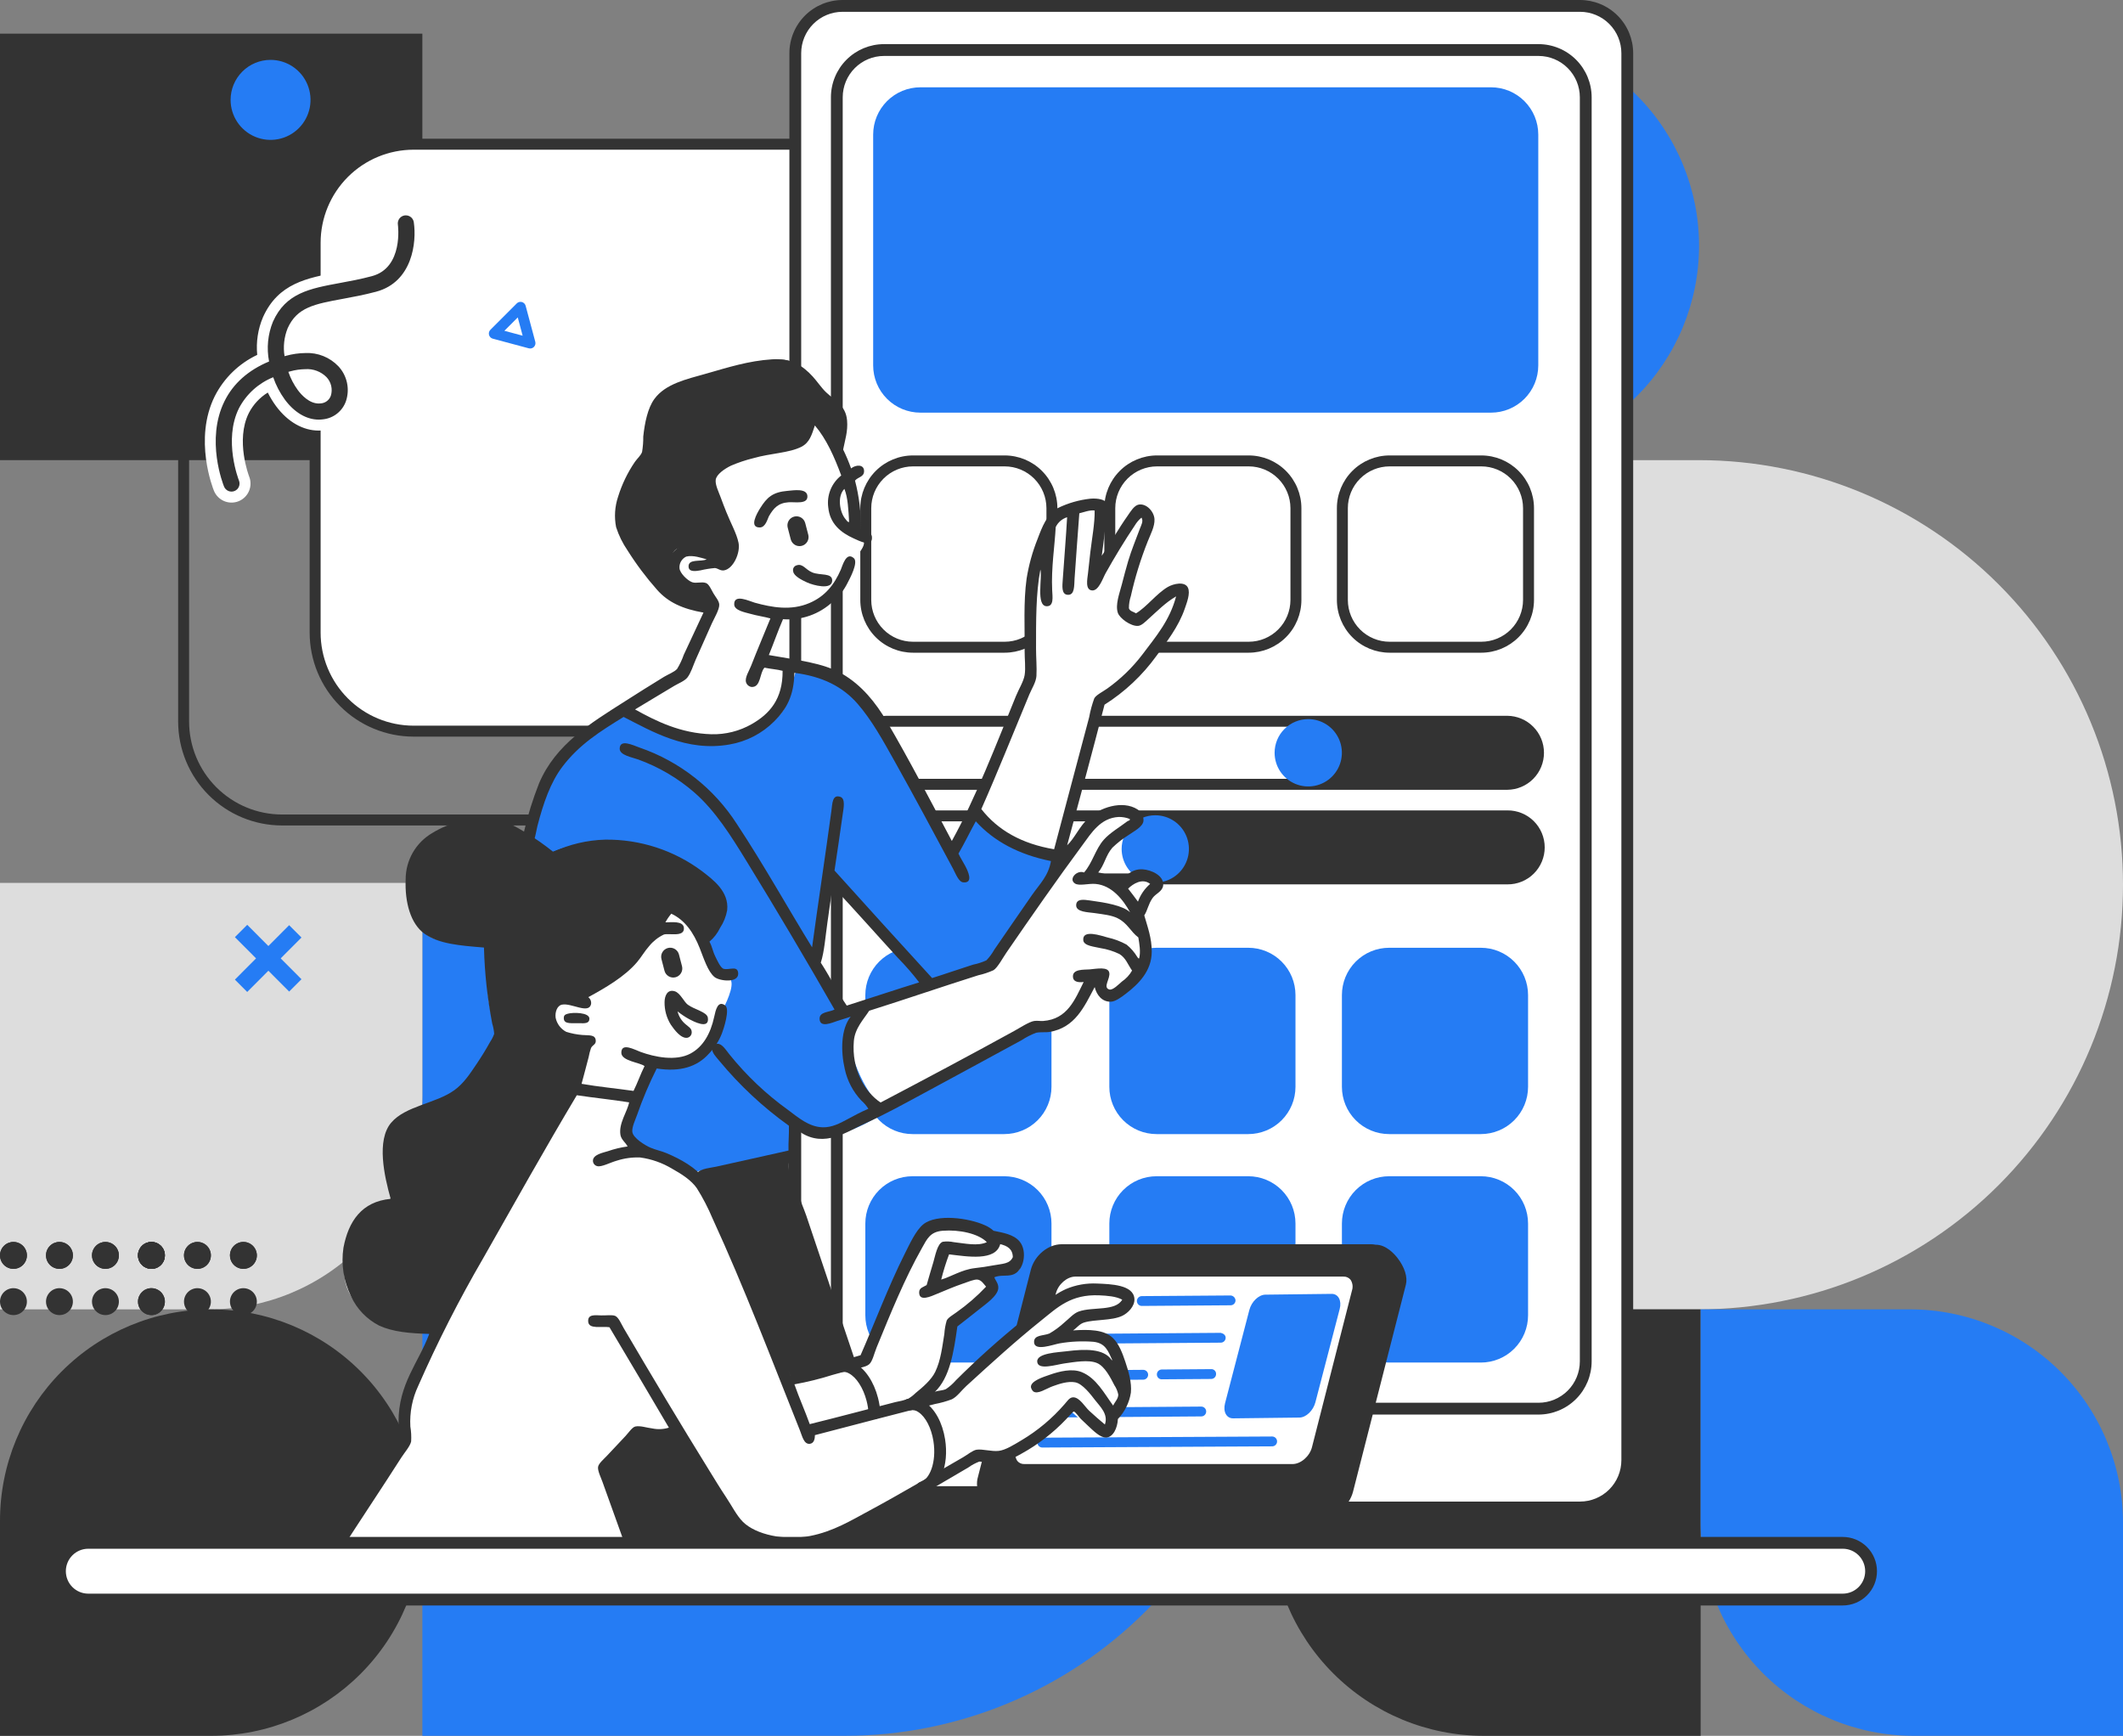 <?xml version="1.0"?>
<svg xmlns="http://www.w3.org/2000/svg" width="274" height="224" viewBox="0 0 274 224" fill="none">
  <rect x="0" y="0" width="274" height="224" fill="#808080" stroke="none"/>
  <g clip-path="url(#clip0_2_1041)">
    <path d="M54.511 113.931H164.014V168.966C164.014 183.562 158.22 197.56 147.907 207.881C137.594 218.202 123.606 224 109.021 224H54.511V113.931Z" fill="#257CF4"/>
    <path d="M164.014 59.379H219.248C233.769 59.379 247.696 65.152 257.964 75.428C268.232 85.704 274 99.64 274 114.172V114.172C274 128.704 268.232 142.641 257.964 152.917C247.696 163.193 233.769 168.966 219.248 168.966H164.014V59.379Z" fill="#DDD"/>
    <path d="M54.511 4.345H0V59.379H54.511V4.345Z" fill="#333"/>
    <path d="M0 113.931H54.511V141.448C54.511 148.746 51.614 155.745 46.457 160.906C41.3 166.066 34.307 168.966 27.014 168.966H0V113.931Z" fill="#DDD"/>
    <path d="M137 59.379H164.014V86.897C164.014 94.067 161.168 100.943 156.102 106.013C151.036 111.083 144.165 113.931 137 113.931V113.931C129.835 113.931 122.964 111.083 117.898 106.013C112.832 100.943 109.986 94.067 109.986 86.897V86.414C109.986 79.244 112.832 72.368 117.898 67.298C122.964 62.228 129.835 59.379 137 59.379V59.379Z" fill="#333"/>
    <path d="M191.856 4.266C199.13 4.266 206.107 7.158 211.25 12.306C216.394 17.453 219.284 24.435 219.284 31.715C219.284 38.995 216.394 45.976 211.25 51.124C206.107 56.272 199.13 59.163 191.856 59.163L192.242 31.33L164.428 31.715C164.428 24.435 167.318 17.453 172.461 12.306C177.605 7.158 184.582 4.266 191.856 4.266V4.266Z" fill="#257CF4"/>
    <path d="M191.511 168.966H219.489V224H191.511C184.218 224 177.224 221.101 172.068 215.94C166.911 210.78 164.014 203.781 164.014 196.483V196.483C164.014 189.185 166.911 182.186 172.068 177.025C177.224 171.865 184.218 168.966 191.511 168.966V168.966Z" fill="#333"/>
    <path d="M219.489 168.966H246.504C253.796 168.966 260.79 171.865 265.946 177.025C271.103 182.186 274 189.185 274 196.483V224H246.986C239.693 224 232.7 221.101 227.543 215.94C222.386 210.78 219.489 203.781 219.489 196.483V168.966Z" fill="#257CF4"/>
    <path d="M27.255 168.966C34.484 168.966 41.416 171.839 46.528 176.954 51.639 182.07 54.511 189.007 54.511 196.241V196.724C54.511 203.958 51.639 210.896 46.528 216.011 41.416 221.126 34.484 224 27.255 224H0V196.241C0 189.007 2.872 182.07 7.983 176.954 13.094 171.839 20.027 168.966 27.255 168.966V168.966zM123.15 106.523H36.395C32.841 106.519 29.434 105.105 26.921 102.59 24.408 100.075 22.995 96.665 22.991 93.108V42.784C22.995 39.227 24.408 35.818 26.921 33.303 29.434 30.788 32.841 29.374 36.395 29.37H123.15C126.704 29.374 130.111 30.788 132.624 33.303 135.137 35.818 136.551 39.227 136.555 42.784V93.108C136.551 96.665 135.138 100.075 132.624 102.59 130.111 105.105 126.704 106.519 123.15 106.523V106.523zM36.395 30.784C33.216 30.788 30.168 32.053 27.92 34.303 25.673 36.553 24.408 39.603 24.405 42.785V93.108C24.408 96.29 25.673 99.34 27.92 101.59 30.168 103.839 33.216 105.105 36.395 105.109H123.15C126.329 105.105 129.377 103.839 131.625 101.59 133.873 99.34 135.138 96.29 135.142 93.108V42.784C135.138 39.602 133.873 36.552 131.625 34.303 129.377 32.053 126.329 30.787 123.15 30.784L36.395 30.784z" fill="#333"/>
    <path fill-rule="evenodd" clip-rule="evenodd" d="M31.412 160.265C31.755 160.264 32.091 160.366 32.377 160.556 32.663 160.747 32.886 161.018 33.018 161.335 33.15 161.653 33.185 162.002 33.119 162.34 33.052 162.677 32.887 162.987 32.644 163.23 32.401 163.474 32.092 163.64 31.755 163.707 31.418 163.774 31.069 163.74 30.751 163.609 30.434 163.477 30.162 163.254 29.971 162.969 29.78 162.683 29.678 162.347 29.678 162.003 29.678 161.542 29.861 161.101 30.186 160.775 30.511 160.449 30.951 160.266 31.412 160.265V160.265zM25.477 160.265C25.821 160.264 26.157 160.365 26.444 160.555 26.73 160.745 26.953 161.017 27.085 161.334 27.218 161.651 27.253 162.001 27.186 162.339 27.12 162.676 26.955 162.986 26.712 163.23 26.47 163.473 26.16 163.639 25.823 163.707 25.486 163.774 25.137 163.74 24.819 163.609 24.502 163.478 24.23 163.255 24.039 162.969 23.848 162.683 23.746 162.347 23.746 162.003 23.746 161.543 23.928 161.101 24.253 160.776 24.577 160.45 25.017 160.266 25.477 160.265V160.265zM19.54 160.265C19.884 160.264 20.22 160.365 20.506 160.556 20.793 160.746 21.016 161.017 21.148 161.335 21.28 161.652 21.315 162.002 21.248 162.339 21.182 162.677 21.017 162.987 20.774 163.23 20.532 163.474 20.222 163.64 19.885 163.707 19.548 163.774 19.199 163.74 18.881 163.609 18.564 163.477 18.292 163.255 18.101 162.969 17.91 162.683 17.808 162.347 17.808 162.003 17.808 161.543 17.991 161.101 18.315 160.775 18.64 160.45 19.081 160.266 19.54 160.265V160.265z" fill="#333"/>
    <path fill-rule="evenodd" clip-rule="evenodd" d="M19.54 160.265C19.884 160.264 20.22 160.365 20.506 160.556 20.793 160.746 21.016 161.017 21.148 161.335 21.28 161.652 21.315 162.002 21.248 162.339 21.182 162.677 21.017 162.987 20.774 163.23 20.532 163.474 20.222 163.64 19.885 163.707 19.548 163.774 19.199 163.74 18.881 163.609 18.564 163.477 18.292 163.255 18.101 162.969 17.91 162.683 17.808 162.347 17.808 162.003 17.808 161.543 17.991 161.101 18.315 160.775 18.64 160.45 19.081 160.266 19.54 160.265V160.265zM13.603 160.265C13.947 160.264 14.283 160.365 14.569 160.555 14.856 160.745 15.079 161.017 15.211 161.334 15.344 161.651 15.379 162.001 15.312 162.339 15.246 162.676 15.081 162.986 14.838 163.23 14.595 163.473 14.286 163.639 13.949 163.707 13.612 163.774 13.263 163.74 12.945 163.609 12.627 163.478 12.356 163.255 12.165 162.969 11.974 162.683 11.872 162.347 11.872 162.003 11.872 161.543 12.054 161.101 12.379 160.776 12.703 160.45 13.143 160.266 13.603 160.265V160.265zM7.669 160.265C8.013 160.264 8.349 160.365 8.635 160.556 8.921 160.746 9.144 161.017 9.277 161.335 9.409 161.652 9.444 162.002 9.377 162.339 9.311 162.677 9.146 162.987 8.903 163.23 8.66 163.474 8.351 163.64 8.014 163.707 7.677 163.774 7.327 163.74 7.01 163.609 6.692 163.477 6.421 163.255 6.23 162.969 6.039 162.683 5.937 162.347 5.937 162.003 5.937 161.543 6.119 161.101 6.444 160.775 6.769 160.45 7.209 160.266 7.669 160.265V160.265zM1.731 160.265C2.075 160.264 2.411 160.365 2.698 160.555 2.984 160.745 3.207 161.017 3.339 161.334 3.472 161.651 3.507 162.001 3.441 162.339 3.374 162.676 3.209 162.986 2.966 163.23 2.724 163.473 2.414 163.639 2.077 163.707 1.74 163.774 1.391 163.74 1.073 163.609.756 163.478.484 163.255.293 162.969.102 162.683-0 162.347-0 162.003-0 161.543.182 161.101.507 160.776.831 160.45 1.272 160.266 1.731 160.265V160.265zM31.412 160.265C31.755 160.264 32.091 160.366 32.377 160.556 32.663 160.747 32.886 161.018 33.018 161.335 33.15 161.653 33.185 162.002 33.119 162.34 33.052 162.677 32.887 162.987 32.644 163.23 32.401 163.474 32.092 163.64 31.755 163.707 31.418 163.774 31.069 163.74 30.751 163.609 30.434 163.477 30.162 163.254 29.971 162.969 29.78 162.683 29.678 162.347 29.678 162.003 29.678 161.542 29.861 161.101 30.186 160.775 30.511 160.449 30.951 160.266 31.412 160.265V160.265zM25.477 160.265C25.821 160.264 26.157 160.365 26.444 160.555 26.73 160.745 26.953 161.017 27.085 161.334 27.218 161.651 27.253 162.001 27.186 162.339 27.12 162.676 26.955 162.986 26.712 163.23 26.47 163.473 26.16 163.639 25.823 163.707 25.486 163.774 25.137 163.74 24.819 163.609 24.502 163.478 24.23 163.255 24.039 162.969 23.848 162.683 23.746 162.347 23.746 162.003 23.746 161.543 23.928 161.101 24.253 160.776 24.577 160.45 25.017 160.266 25.477 160.265V160.265z" fill="#333"/>
    <path fill-rule="evenodd" clip-rule="evenodd" d="M19.54 160.265C19.884 160.264 20.22 160.365 20.506 160.556C20.793 160.746 21.016 161.017 21.148 161.335C21.28 161.652 21.315 162.002 21.248 162.339C21.182 162.677 21.017 162.987 20.774 163.23C20.532 163.474 20.222 163.64 19.885 163.707C19.548 163.774 19.199 163.74 18.881 163.609C18.564 163.477 18.292 163.255 18.101 162.969C17.91 162.683 17.808 162.347 17.808 162.003C17.808 161.543 17.991 161.101 18.315 160.775C18.64 160.45 19.081 160.266 19.54 160.265V160.265Z" fill="#333"/>
    <path fill-rule="evenodd" clip-rule="evenodd" d="M19.54 160.265C19.884 160.264 20.22 160.365 20.506 160.556 20.793 160.746 21.016 161.017 21.148 161.335 21.28 161.652 21.315 162.002 21.248 162.339 21.182 162.677 21.017 162.987 20.774 163.23 20.532 163.474 20.222 163.64 19.885 163.707 19.548 163.774 19.199 163.74 18.881 163.609 18.564 163.477 18.292 163.255 18.101 162.969 17.91 162.683 17.808 162.347 17.808 162.003 17.808 161.543 17.991 161.101 18.315 160.775 18.64 160.45 19.081 160.266 19.54 160.265V160.265zM13.603 160.265C13.947 160.264 14.283 160.365 14.569 160.555 14.856 160.745 15.079 161.017 15.211 161.334 15.344 161.651 15.379 162.001 15.312 162.339 15.246 162.676 15.081 162.986 14.838 163.23 14.595 163.473 14.286 163.639 13.949 163.707 13.612 163.774 13.263 163.74 12.945 163.609 12.627 163.478 12.356 163.255 12.165 162.969 11.974 162.683 11.872 162.347 11.872 162.003 11.872 161.543 12.054 161.101 12.379 160.776 12.703 160.45 13.143 160.266 13.603 160.265V160.265zM7.669 160.265C8.013 160.264 8.349 160.365 8.635 160.556 8.921 160.746 9.144 161.017 9.277 161.335 9.409 161.652 9.444 162.002 9.377 162.339 9.311 162.677 9.146 162.987 8.903 163.23 8.66 163.474 8.351 163.64 8.014 163.707 7.677 163.774 7.327 163.74 7.01 163.609 6.692 163.477 6.421 163.255 6.23 162.969 6.039 162.683 5.937 162.347 5.937 162.003 5.937 161.543 6.119 161.101 6.444 160.775 6.769 160.45 7.209 160.266 7.669 160.265V160.265zM1.731 160.265C2.075 160.264 2.411 160.365 2.698 160.555 2.984 160.745 3.207 161.017 3.339 161.334 3.472 161.651 3.507 162.001 3.441 162.339 3.374 162.676 3.209 162.986 2.966 163.23 2.724 163.473 2.414 163.639 2.077 163.707 1.74 163.774 1.391 163.74 1.073 163.609.756 163.478.484 163.255.293 162.969.102 162.683-0 162.347-0 162.003-0 161.543.182 161.101.507 160.776.831 160.45 1.272 160.266 1.731 160.265V160.265zM31.412 166.232C31.755 166.231 32.091 166.332 32.377 166.523 32.663 166.713 32.886 166.985 33.018 167.302 33.15 167.62 33.185 167.969 33.119 168.307 33.052 168.644 32.887 168.954 32.644 169.197 32.401 169.441 32.092 169.607 31.755 169.674 31.418 169.741 31.069 169.707 30.751 169.576 30.434 169.444 30.162 169.221 29.971 168.936 29.78 168.65 29.678 168.313 29.678 167.97 29.678 167.509 29.861 167.068 30.186 166.742 30.511 166.416 30.951 166.233 31.412 166.232zM25.477 166.232C25.821 166.231 26.157 166.332 26.444 166.522 26.73 166.712 26.953 166.983 27.085 167.301 27.218 167.618 27.253 167.968 27.186 168.305 27.12 168.643 26.955 168.953 26.712 169.197 26.47 169.44 26.16 169.606 25.823 169.674 25.486 169.741 25.137 169.707 24.819 169.576 24.502 169.444 24.23 169.222 24.039 168.936 23.848 168.65 23.746 168.314 23.746 167.97 23.746 167.51 23.928 167.068 24.253 166.743 24.577 166.417 25.017 166.233 25.477 166.232V166.232zM19.54 166.232C19.884 166.231 20.22 166.332 20.506 166.522 20.793 166.713 21.016 166.984 21.148 167.302 21.28 167.619 21.315 167.969 21.248 168.306 21.182 168.643 21.017 168.953 20.774 169.197 20.532 169.44 20.222 169.606 19.885 169.674 19.548 169.741 19.199 169.707 18.881 169.576 18.564 169.444 18.292 169.221 18.101 168.936 17.91 168.65 17.808 168.314 17.808 167.97 17.808 167.509 17.991 167.068 18.315 166.742 18.64 166.416 19.081 166.233 19.54 166.232z" fill="#333"/>
    <path fill-rule="evenodd" clip-rule="evenodd" d="M19.54 166.232C19.884 166.231 20.22 166.332 20.506 166.522 20.793 166.713 21.016 166.984 21.148 167.302 21.28 167.619 21.315 167.969 21.248 168.306 21.182 168.643 21.017 168.953 20.774 169.197 20.532 169.44 20.222 169.606 19.885 169.674 19.548 169.741 19.199 169.707 18.881 169.576 18.564 169.444 18.292 169.221 18.101 168.936 17.91 168.65 17.808 168.314 17.808 167.97 17.808 167.509 17.991 167.068 18.315 166.742 18.64 166.416 19.081 166.233 19.54 166.232zM13.603 166.232C13.947 166.231 14.283 166.332 14.569 166.522 14.856 166.712 15.079 166.983 15.211 167.301 15.344 167.618 15.379 167.968 15.312 168.305 15.246 168.643 15.081 168.953 14.838 169.197 14.595 169.44 14.286 169.606 13.949 169.674 13.612 169.741 13.263 169.707 12.945 169.576 12.627 169.444 12.356 169.222 12.165 168.936 11.974 168.65 11.872 168.314 11.872 167.97 11.872 167.51 12.054 167.068 12.379 166.743 12.703 166.417 13.143 166.233 13.603 166.232V166.232zM7.669 166.232C8.013 166.231 8.349 166.332 8.635 166.522 8.921 166.713 9.144 166.984 9.277 167.302 9.409 167.619 9.444 167.969 9.377 168.306 9.311 168.643 9.146 168.953 8.903 169.197 8.66 169.44 8.351 169.606 8.014 169.674 7.677 169.741 7.327 169.707 7.01 169.576 6.692 169.444 6.421 169.221 6.23 168.936 6.039 168.65 5.937 168.314 5.937 167.97 5.937 167.509 6.119 167.068 6.444 166.742 6.769 166.416 7.209 166.233 7.669 166.232zM1.731 166.232C2.075 166.231 2.411 166.332 2.698 166.522 2.984 166.712 3.207 166.983 3.339 167.301 3.472 167.618 3.507 167.968 3.441 168.305 3.374 168.643 3.209 168.953 2.966 169.197 2.724 169.44 2.414 169.606 2.077 169.674 1.74 169.741 1.391 169.707 1.073 169.576.756 169.444.484 169.222.293 168.936.102 168.65-0 168.314-0 167.97-0 167.51.182 167.068.507 166.743.831 166.417 1.272 166.233 1.731 166.232V166.232z" fill="#333"/>
    <path fill-rule="evenodd" clip-rule="evenodd" d="M53.371 18.61H140.126C141.794 18.61 143.445 18.939 144.986 19.577C146.527 20.216 147.927 21.152 149.106 22.332C150.285 23.513 151.22 24.914 151.858 26.456C152.497 27.997 152.825 29.65 152.825 31.319V81.642C152.825 83.311 152.497 84.963 151.858 86.505C151.22 88.047 150.285 89.448 149.106 90.628C147.927 91.808 146.527 92.745 144.986 93.383C143.445 94.022 141.794 94.351 140.126 94.351H53.371C50.003 94.351 46.773 93.011 44.392 90.628C42.01 88.245 40.672 85.012 40.672 81.642V31.319C40.672 27.948 42.01 24.716 44.392 22.333C46.773 19.949 50.003 18.61 53.371 18.61V18.61Z" fill="#fff"/>
    <path d="M140.125 95.058H53.371C49.817 95.054 46.409 93.639 43.896 91.124C41.383 88.609 39.969 85.199 39.965 81.642V31.319C39.969 27.762 41.383 24.351 43.896 21.836C46.409 19.321 49.817 17.907 53.371 17.903H140.125C143.679 17.907 147.087 19.322 149.6 21.837C152.114 24.352 153.527 27.762 153.532 31.319V81.642C153.528 85.199 152.114 88.609 149.601 91.124C147.087 93.639 143.68 95.054 140.125 95.058ZM53.372 19.318C50.192 19.322 47.144 20.587 44.896 22.837C42.648 25.087 41.384 28.137 41.38 31.319V81.642C41.383 84.824 42.648 87.874 44.896 90.124C47.144 92.375 50.192 93.64 53.372 93.644H140.125C143.305 93.641 146.354 92.375 148.602 90.125C150.851 87.875 152.115 84.824 152.119 81.642V31.319C152.115 28.137 150.85 25.086 148.602 22.836C146.353 20.587 143.305 19.321 140.125 19.318H53.372Z" fill="#333"/>
    <path fill-rule="evenodd" clip-rule="evenodd" d="M108.738 0.763H203.926C204.726 0.763 205.518 0.92 206.258 1.227C206.997 1.533 207.669 1.982 208.235 2.549C208.801 3.115 209.25 3.787 209.556 4.527C209.862 5.267 210.02 6.06 210.02 6.861V188.433C210.02 190.05 209.378 191.602 208.235 192.746C207.092 193.889 205.542 194.532 203.926 194.532H108.738C107.121 194.532 105.571 193.889 104.428 192.746C103.285 191.602 102.643 190.05 102.643 188.433V6.861C102.643 6.06 102.801 5.267 103.107 4.527C103.413 3.787 103.862 3.115 104.428 2.549C104.994 1.982 105.666 1.533 106.405 1.227C107.145 0.92 107.937 0.763 108.738 0.763V0.763Z" fill="#fff"/>
    <path d="M203.926 195.293H108.739C106.92 195.291 105.177 194.568 103.892 193.282C102.606 191.995 101.883 190.251 101.881 188.431V6.862C101.883 5.042 102.606 3.298 103.892 2.012C105.177 0.725 106.92 0.002 108.739 0H203.926C205.743 0.002 207.486 0.726 208.772 2.012C210.057 3.298 210.78 5.043 210.782 6.862V188.432C210.78 190.251 210.057 191.995 208.772 193.281C207.486 194.568 205.743 195.291 203.926 195.293V195.293ZM108.739 1.524C107.324 1.525 105.968 2.088 104.968 3.089C103.968 4.09 103.406 5.447 103.404 6.862V188.432C103.406 189.847 103.968 191.204 104.968 192.205C105.968 193.205 107.324 193.768 108.739 193.77H203.926C205.34 193.768 206.696 193.205 207.696 192.205C208.696 191.204 209.258 189.847 209.259 188.432V6.862C209.258 5.447 208.696 4.09 207.696 3.089C206.696 2.088 205.34 1.525 203.926 1.524H108.739Z" fill="#333"/>
    <path fill-rule="evenodd" clip-rule="evenodd" d="M114.097 6.456H198.564C199.365 6.456 200.157 6.613 200.897 6.92C201.636 7.226 202.308 7.675 202.874 8.242C203.44 8.808 203.89 9.481 204.196 10.221C204.502 10.961 204.66 11.754 204.66 12.555V175.679C204.66 176.48 204.502 177.274 204.196 178.014C203.89 178.754 203.441 179.427 202.875 179.993C202.309 180.56 201.637 181.009 200.897 181.316C200.157 181.622 199.365 181.78 198.564 181.78H114.097C113.296 181.78 112.504 181.622 111.764 181.316C111.025 181.009 110.353 180.559 109.787 179.993C109.221 179.426 108.772 178.754 108.466 178.014C108.16 177.274 108.002 176.48 108.002 175.679V12.555C108.002 11.754 108.16 10.961 108.466 10.221C108.772 9.481 109.221 8.809 109.787 8.242C110.353 7.676 111.025 7.227 111.765 6.92C112.504 6.614 113.297 6.456 114.097 6.456V6.456Z" fill="#fff"/>
    <path d="M198.567 182.543H114.096C112.278 182.54 110.535 181.816 109.25 180.53C107.965 179.243 107.242 177.498 107.241 175.679V12.555C107.242 10.736 107.965 8.992 109.25 7.706C110.536 6.42 112.278 5.696 114.096 5.695H198.566C200.384 5.696 202.126 6.42 203.412 7.706C204.697 8.992 205.421 10.736 205.423 12.555V175.679C205.421 177.498 204.698 179.243 203.413 180.529C202.127 181.816 200.385 182.54 198.567 182.543V182.543ZM114.096 7.22C112.682 7.221 111.327 7.784 110.327 8.784C109.327 9.784 108.765 11.14 108.763 12.555V175.679C108.764 177.094 109.326 178.451 110.326 179.452C111.326 180.453 112.682 181.017 114.096 181.019H198.566C199.98 181.017 201.336 180.454 202.336 179.453C203.336 178.452 203.898 177.095 203.899 175.679V12.555C203.898 11.14 203.335 9.784 202.335 8.784C201.335 7.783 199.98 7.221 198.566 7.22H114.096Z" fill="#333"/>
    <path fill-rule="evenodd" clip-rule="evenodd" d="M118.788 11.266H192.439C194.055 11.266 195.605 11.909 196.748 13.053C197.891 14.196 198.534 15.748 198.534 17.365V47.151C198.534 47.953 198.376 48.746 198.07 49.486C197.763 50.225 197.314 50.898 196.748 51.464C196.182 52.03 195.511 52.479 194.771 52.786C194.032 53.092 193.239 53.25 192.439 53.25H118.788C117.988 53.25 117.195 53.092 116.456 52.786C115.716 52.479 115.045 52.03 114.479 51.464C113.913 50.898 113.464 50.225 113.157 49.486C112.851 48.746 112.693 47.953 112.693 47.151V17.365C112.693 15.748 113.336 14.196 114.479 13.053C115.622 11.909 117.172 11.266 118.788 11.266Z" fill="#257CF4"/>
    <path d="M191.181 84.228H179.345C177.541 84.226 175.812 83.509 174.537 82.233 173.262 80.956 172.545 79.226 172.543 77.421V65.579C172.545 63.774 173.262 62.044 174.537 60.768 175.812 59.492 177.541 58.774 179.345 58.772H191.181C192.984 58.774 194.713 59.492 195.988 60.768 197.263 62.044 197.98 63.774 197.982 65.579V77.421C197.98 79.226 197.263 80.956 195.988 82.232 194.713 83.508 192.984 84.226 191.181 84.228zM179.345 60.184C177.916 60.186 176.546 60.755 175.536 61.767 174.526 62.778 173.958 64.149 173.957 65.579V77.421C173.958 78.851 174.526 80.222 175.536 81.233 176.546 82.244 177.916 82.813 179.345 82.814H191.181C192.609 82.813 193.979 82.244 194.989 81.233 195.999 80.222 196.567 78.851 196.569 77.421V65.579C196.567 64.149 195.999 62.778 194.989 61.767 193.979 60.755 192.609 60.186 191.181 60.184H179.345zM161.161 84.228H149.328C147.524 84.226 145.795 83.508 144.52 82.232 143.245 80.956 142.528 79.226 142.526 77.421V65.579C142.528 63.774 143.245 62.044 144.52 60.768 145.795 59.492 147.524 58.774 149.328 58.772H161.162C162.965 58.774 164.694 59.492 165.969 60.768 167.244 62.044 167.961 63.774 167.963 65.579V77.421C167.961 79.226 167.244 80.957 165.969 82.233 164.693 83.509 162.964 84.227 161.161 84.228zM149.327 60.184C147.898 60.186 146.528 60.755 145.518 61.767 144.508 62.778 143.94 64.149 143.939 65.579V77.421C143.94 78.851 144.508 80.222 145.518 81.233 146.528 82.244 147.898 82.813 149.327 82.814H161.161C162.589 82.813 163.959 82.244 164.969 81.233 165.979 80.222 166.547 78.851 166.549 77.421V65.579C166.547 64.149 165.979 62.778 164.969 61.767 163.959 60.755 162.59 60.186 161.161 60.184H149.327zM129.669 84.228H117.834C116.031 84.226 114.302 83.509 113.027 82.233 111.751 80.956 111.034 79.226 111.032 77.421V65.579C111.034 63.774 111.752 62.044 113.027 60.768 114.302 59.492 116.031 58.774 117.834 58.772H129.669C131.472 58.774 133.201 59.492 134.476 60.768 135.751 62.044 136.468 63.774 136.47 65.579V77.421C136.468 79.226 135.751 80.956 134.476 82.233 133.201 83.509 131.472 84.226 129.669 84.228V84.228zM117.834 60.184C116.405 60.186 115.035 60.755 114.025 61.767 113.015 62.778 112.447 64.149 112.445 65.579V77.421C112.447 78.851 113.015 80.222 114.025 81.233 115.036 82.244 116.405 82.813 117.834 82.814H129.669C131.097 82.813 132.467 82.244 133.477 81.233 134.487 80.222 135.055 78.851 135.056 77.421V65.579C135.055 64.149 134.487 62.778 133.477 61.767 132.467 60.755 131.097 60.186 129.669 60.184H117.834z" fill="#333"/>
    <path fill-rule="evenodd" clip-rule="evenodd" d="M179.287 122.305H191.121C191.922 122.306 192.714 122.463 193.454 122.77 194.193 123.077 194.865 123.526 195.431 124.093 195.997 124.659 196.446 125.332 196.752 126.072 197.058 126.812 197.216 127.605 197.216 128.406V140.25C197.216 141.05 197.058 141.844 196.752 142.584 196.446 143.324 195.997 143.996 195.431 144.562 194.865 145.129 194.193 145.578 193.454 145.885 192.714 146.191 191.922 146.349 191.121 146.349H179.286C177.669 146.349 176.119 145.706 174.976 144.562 173.833 143.419 173.191 141.867 173.191 140.25V128.406C173.191 126.788 173.833 125.237 174.976 124.092 176.12 122.948 177.67 122.305 179.287 122.305zM149.269 122.305H161.103C162.72 122.306 164.27 122.949 165.413 124.093 166.556 125.237 167.198 126.789 167.198 128.406V140.25C167.198 141.051 167.041 141.844 166.734 142.584 166.428 143.324 165.979 143.996 165.413 144.563 164.847 145.129 164.175 145.578 163.435 145.885 162.696 146.191 161.903 146.349 161.103 146.349H149.269C148.468 146.349 147.676 146.191 146.936 145.885 146.197 145.578 145.525 145.129 144.959 144.562 144.393 143.996 143.944 143.324 143.638 142.584 143.331 141.844 143.174 141.051 143.174 140.25V128.406C143.174 126.789 143.816 125.237 144.959 124.093 146.102 122.949 147.652 122.306 149.269 122.305V122.305zM117.777 122.305H129.611C130.411 122.305 131.204 122.463 131.944 122.77 132.683 123.076 133.355 123.526 133.921 124.092 134.487 124.659 134.936 125.332 135.243 126.072 135.549 126.812 135.706 127.605 135.706 128.406V140.25C135.706 141.051 135.549 141.844 135.242 142.584 134.936 143.324 134.487 143.996 133.921 144.563 133.355 145.129 132.683 145.578 131.943 145.885 131.204 146.191 130.411 146.349 129.611 146.349H117.777C116.16 146.349 114.61 145.706 113.467 144.562 112.324 143.419 111.682 141.867 111.682 140.25V128.406C111.682 126.789 112.324 125.237 113.467 124.093 114.61 122.949 116.16 122.306 117.777 122.305V122.305zM179.287 151.788H191.121C191.922 151.788 192.714 151.946 193.454 152.253 194.193 152.559 194.865 153.009 195.431 153.575 195.997 154.142 196.446 154.814 196.752 155.555 197.058 156.295 197.216 157.088 197.216 157.889V169.732C197.216 170.533 197.058 171.326 196.752 172.066 196.446 172.806 195.997 173.479 195.431 174.045 194.865 174.612 194.193 175.061 193.454 175.367 192.714 175.674 191.922 175.831 191.121 175.831H179.286C178.485 175.831 177.693 175.674 176.953 175.367 176.214 175.061 175.542 174.611 174.976 174.045 174.41 173.479 173.961 172.806 173.655 172.066 173.348 171.326 173.191 170.533 173.191 169.732V157.889C173.191 156.271 173.833 154.719 174.976 153.575 176.12 152.431 177.67 151.788 179.287 151.788zM149.269 151.788H161.103C162.72 151.788 164.27 152.431 165.413 153.575 166.556 154.72 167.198 156.271 167.198 157.889V169.732C167.198 170.533 167.041 171.326 166.734 172.066 166.428 172.806 165.979 173.479 165.413 174.045 164.847 174.612 164.175 175.061 163.435 175.367 162.696 175.674 161.903 175.831 161.103 175.831H149.269C148.468 175.831 147.676 175.674 146.936 175.367 146.197 175.061 145.525 174.612 144.959 174.045 144.393 173.479 143.944 172.806 143.637 172.066 143.331 171.326 143.174 170.533 143.174 169.732V157.889C143.174 156.271 143.816 154.719 144.959 153.575 146.102 152.431 147.652 151.788 149.269 151.788V151.788zM117.777 151.788H129.611C130.411 151.788 131.204 151.946 131.943 152.253 132.683 152.559 133.355 153.009 133.921 153.575 134.487 154.142 134.936 154.814 135.242 155.554 135.549 156.295 135.706 157.088 135.706 157.889V169.732C135.706 170.533 135.549 171.326 135.243 172.067 134.936 172.807 134.487 173.479 133.921 174.045 133.355 174.612 132.683 175.061 131.943 175.368 131.204 175.674 130.411 175.832 129.611 175.831H117.777C116.976 175.831 116.184 175.674 115.444 175.367 114.705 175.061 114.033 174.611 113.467 174.045 112.901 173.479 112.452 172.806 112.146 172.066 111.839 171.326 111.682 170.533 111.682 169.732V157.889C111.682 156.271 112.324 154.72 113.467 153.575 114.61 152.431 116.16 151.788 117.777 151.788V151.788z" fill="#257CF4"/>
    <path d="M194.546 114.123H114.394C113.764 114.129 113.138 114.011 112.554 113.774C111.97 113.537 111.439 113.186 110.991 112.742C110.543 112.299 110.187 111.77 109.944 111.188C109.702 110.606 109.577 109.981 109.577 109.35C109.577 108.72 109.702 108.095 109.944 107.513C110.187 106.931 110.543 106.402 110.991 105.958C111.439 105.515 111.97 105.164 112.554 104.927C113.138 104.69 113.764 104.571 114.394 104.578H194.546C195.177 104.571 195.802 104.69 196.386 104.927C196.97 105.164 197.502 105.515 197.95 105.958C198.398 106.402 198.753 106.931 198.996 107.513C199.239 108.095 199.364 108.72 199.364 109.35C199.364 109.981 199.239 110.606 198.996 111.188C198.753 111.77 198.398 112.299 197.95 112.742C197.502 113.186 196.97 113.537 196.386 113.774C195.802 114.011 195.177 114.129 194.546 114.123V114.123ZM114.395 105.993C113.505 105.993 112.651 106.346 112.022 106.976C111.393 107.606 111.039 108.46 111.039 109.351C111.039 110.242 111.393 111.096 112.022 111.726C112.651 112.356 113.505 112.71 114.395 112.71H194.546C195.436 112.71 196.29 112.356 196.919 111.726C197.549 111.096 197.902 110.242 197.902 109.351C197.902 108.46 197.549 107.606 196.919 106.976C196.29 106.346 195.436 105.993 194.546 105.993H114.395Z" fill="#333"/>
    <path fill-rule="evenodd" clip-rule="evenodd" d="M152.996 105.285H194.545C195.623 105.285 196.656 105.713 197.418 106.476C198.18 107.238 198.608 108.272 198.608 109.351C198.608 110.429 198.18 111.463 197.418 112.226C196.656 112.988 195.623 113.416 194.545 113.416H152.996C151.919 113.416 150.885 112.988 150.123 112.226C149.361 111.463 148.934 110.429 148.934 109.351C148.934 108.272 149.361 107.238 150.123 106.476C150.885 105.713 151.919 105.285 152.996 105.285V105.285Z" fill="#333"/>
    <path fill-rule="evenodd" clip-rule="evenodd" d="M149.103 105.207C149.962 105.207 150.801 105.461 151.515 105.939C152.229 106.416 152.786 107.095 153.114 107.889C153.443 108.683 153.529 109.556 153.361 110.399C153.194 111.242 152.78 112.016 152.173 112.624C151.566 113.231 150.792 113.645 149.95 113.813C149.108 113.98 148.235 113.894 147.442 113.566C146.649 113.237 145.97 112.68 145.493 111.965C145.016 111.251 144.762 110.411 144.762 109.551C144.762 108.399 145.219 107.294 146.033 106.479C146.848 105.664 147.952 105.207 149.103 105.207Z" fill="#257CF4"/>
    <path d="M194.546 101.919H114.394C113.137 101.906 111.936 101.398 111.051 100.504C110.167 99.61 109.671 98.402 109.671 97.144C109.671 95.886 110.167 94.679 111.051 93.785C111.936 92.891 113.137 92.382 114.394 92.37H194.546C195.803 92.382 197.005 92.891 197.889 93.785C198.774 94.679 199.27 95.886 199.27 97.144C199.27 98.402 198.774 99.61 197.889 100.504C197.005 101.398 195.803 101.906 194.546 101.919ZM114.395 93.784C113.511 93.794 112.668 94.153 112.047 94.782C111.426 95.411 111.077 96.26 111.077 97.144C111.077 98.028 111.426 98.877 112.047 99.506C112.668 100.135 113.511 100.493 114.395 100.504H194.546C195.43 100.493 196.274 100.135 196.895 99.506C197.516 98.877 197.864 98.028 197.864 97.144C197.864 96.26 197.516 95.411 196.895 94.782C196.274 94.153 195.43 93.794 194.546 93.784H114.395Z" fill="#333"/>
    <path fill-rule="evenodd" clip-rule="evenodd" d="M170.877 93.077H194.546C195.624 93.077 196.657 93.506 197.419 94.268C198.181 95.031 198.609 96.066 198.609 97.144C198.609 98.223 198.181 99.257 197.419 100.02C196.657 100.782 195.624 101.211 194.546 101.211H170.877C169.799 101.211 168.766 100.782 168.004 100.02C167.242 99.257 166.813 98.223 166.813 97.144C166.813 96.066 167.242 95.031 168.004 94.268C168.766 93.506 169.799 93.077 170.877 93.077Z" fill="#333"/>
    <path fill-rule="evenodd" clip-rule="evenodd" d="M168.845 92.798C169.704 92.798 170.543 93.053 171.257 93.53C171.971 94.007 172.528 94.686 172.856 95.48C173.185 96.274 173.271 97.147 173.103 97.99C172.936 98.833 172.522 99.607 171.915 100.215C171.308 100.823 170.534 101.236 169.692 101.404C168.85 101.572 167.977 101.486 167.184 101.157C166.391 100.828 165.713 100.271 165.235 99.556C164.758 98.842 164.504 98.002 164.504 97.143C164.504 95.99 164.961 94.885 165.775 94.07C166.59 93.256 167.694 92.798 168.845 92.798V92.798Z" fill="#257CF4"/>
    <path fill-rule="evenodd" clip-rule="evenodd" d="M145.522 88.184C147.349 86.795 150.202 82.708 150.856 81.526C151.51 80.344 152.725 78.251 152.228 76.847C151.73 75.444 147.475 79.74 147.047 80.152C146.619 80.564 144.963 79.138 144.963 79.138C144.963 79.138 147.449 69.96 147.96 68.513C148.471 67.067 147.773 65.813 146.995 65.717C146.217 65.622 141.307 75.07 141.307 75.07C141.307 75.07 142.087 66.57 142.17 65.666C142.253 64.763 138.713 65.205 136.329 66.786C133.945 68.367 132.918 73.699 132.977 77.306C133.037 80.913 132.723 87.117 132.723 87.117L122.717 109.941C122.717 109.941 116.092 98.284 111.745 91.844C107.397 85.404 98.184 85.237 98.184 85.237L100.065 79.848C101.439 79.712 102.799 79.457 104.128 79.085C106.559 78.436 109.513 72.782 109.513 72.782C109.513 72.782 111.284 71.224 111.491 70.24C111.697 69.257 110.22 69.073 110.22 69.073C110.22 69.073 110.733 68.592 110.272 65.259C109.812 61.925 108.088 58.091 108.088 58.091C108.088 58.091 108.573 53.975 108.189 53.161C107.806 52.347 106.018 50.768 103.313 48.333C100.609 45.899 90.967 48.917 87.11 50.216C83.254 51.515 83.251 58.806 83.251 58.806C83.251 58.806 80.435 61.949 79.95 66.075C79.465 70.201 82.532 74.144 85.538 76.394C88.543 78.645 90.516 78.58 90.516 78.58L91.734 79.29L87.875 86.864C87.875 86.864 77.862 93.504 73.044 97.285C68.226 101.066 68.22 110.198 68.22 110.198C68.22 110.198 66.422 192.11 66.209 201.781C66.196 202.388 66.189 202.71 66.189 202.71L116.881 201.49L102.201 154.266L102.253 145.577C102.987 145.961 103.751 146.284 104.538 146.542C105.271 146.712 108.349 146.135 110.938 145.016C113.527 143.896 132.677 133.07 132.677 133.07C132.677 133.07 132.7 133.197 135.572 132.359C138.443 131.521 139.94 127.125 139.94 127.125L141.617 127.226C141.675 127.537 141.813 127.827 142.018 128.068C142.223 128.309 142.487 128.492 142.785 128.598C143.873 129.075 145.092 128.545 147.153 125.14C149.214 121.735 147.102 118.228 147.102 118.228C147.102 118.228 148.947 115.156 149.336 114.414C149.725 113.671 149.072 113.685 147.914 113.244C146.756 112.803 144.155 114.77 144.155 114.77C144.155 114.77 143.914 114.923 143.242 114.364C142.458 113.841 141.625 113.398 140.753 113.041C140.753 113.041 142.166 110.337 142.683 109.483C143.199 108.629 146.638 106.751 146.746 106.179C146.853 105.607 144.728 104.896 142.58 105.316C140.432 105.735 135.827 113.244 135.827 113.244L142.228 90.777C142.228 90.777 143.696 89.572 145.522 88.184ZM108.647 130.628L105.04 124.477L107.071 113.497L119.211 127.019L108.647 130.628Z" fill="#fff"/>
    <path fill-rule="evenodd" clip-rule="evenodd" d="M91.033 70.834C91.033 70.834 93.464 73.894 93.979 72.765 94.493 71.636 95.491 70.656 94.69 69.054 93.888 67.452 90.382 61.557 92.658 59.955 94.934 58.353 97.751 58.044 100.176 57.464 102.6 56.883 103.996 57.724 104.544 56.093 105.091 54.462 104.444 53.095 105.256 54.057 106.067 55.019 107.693 57.26 107.693 57.26 107.693 57.26 109.836 55.026 108.2 53.041 106.564 51.057 106.063 50.3 105.102 49.434 104.141 48.568 103.017 45.79 99.769 46.537 96.522 47.285 85.939 48.863 84.785 52.077 84.079 54.139 83.719 56.303 83.72 58.483 83.72 58.483 78.676 63.372 80.468 67.48 82.26 71.587 85.672 76.614 87.731 77.494 89.149 78.077 90.61 78.552 92.099 78.917L91.744 76.934 90.83 75.917C90.83 75.917 87.892 75.621 87.122 73.68 86.352 71.74 86.832 70.807 87.782 70.736 88.866 70.713 89.951 70.746 91.033 70.834zM88.089 152.219L101.65 149.271 102.057 153.593 118.424 202.255 66.755 199.342 88.089 152.219z" fill="#333"/>
    <path fill-rule="evenodd" clip-rule="evenodd" d="M105.326 124.413L108.882 130.206L111.98 129.851C111.98 129.851 108.523 132.294 110.353 137.222C112.184 142.151 114.469 143.373 114.469 143.373C114.469 143.373 109.699 146.622 107.256 146.269C105.645 145.975 104.129 145.295 102.838 144.286L102.99 148.353L69.77 155.52C69.77 155.52 66.137 115.859 68.399 106.212C70.661 96.565 73.265 97.543 75.155 95.742C76.891 94.193 78.704 92.734 80.59 91.371C80.59 91.371 85.58 94.635 90.24 95.335C94.901 96.036 100.612 93.67 101.466 90.862C102.32 88.054 102.838 86.135 102.838 86.135C104.71 86.016 106.578 86.424 108.23 87.314C109.882 88.203 111.251 89.538 112.183 91.168C115.705 96.931 123.357 110.128 123.357 110.128L126.151 104.892C127.915 106.498 129.857 107.896 131.94 109.06C135.113 110.765 137.02 110.637 137.02 110.637L136.562 113.026L128.182 124.819L120.206 127.056L107.255 112.213L105.326 124.413Z" fill="#257CF4"/>
    <path fill-rule="evenodd" clip-rule="evenodd" d="M109.843 60.444C110.463 59.951 111.524 59.891 111.52 60.798C111.516 61.566 110.741 61.542 110.351 62.019C110.879 64.043 111.135 66.128 111.113 68.219C111.583 68.645 112.475 68.545 112.535 69.285C112.651 70.717 110.926 69.817 110.199 69.489C108.504 68.728 107.103 67.577 106.898 65.475C106.793 64.702 106.893 63.915 107.187 63.192C107.481 62.47 107.959 61.837 108.573 61.357C107.682 58.963 106.68 56.679 105.171 54.902C104.775 56.081 104.501 57.103 103.443 57.648C101.863 58.462 99.48 58.478 97.247 59.121C96.258 59.363 95.29 59.686 94.353 60.087C93.514 60.493 92.463 61.213 92.372 61.916C92.289 62.563 92.755 63.477 92.982 64.102C93.25 64.842 93.51 65.498 93.744 66.084C94.294 67.47 95.081 68.855 95.318 70.049C95.576 71.344 94.635 73.418 93.439 73.605C92.972 73.679 92.676 73.347 92.271 73.302C91.638 73.357 91.01 73.458 90.392 73.605C89.91 73.681 88.917 73.881 88.868 73.148C88.796 72.059 90.452 72.535 91.204 72.182C90.572 72.004 89.443 71.603 88.564 71.826C88.28 71.959 88.044 72.177 87.889 72.451C87.734 72.724 87.668 73.038 87.7 73.351C87.769 73.984 88.733 74.918 89.326 75.131C89.868 75.324 90.521 75.031 91.103 75.231C91.509 75.373 91.782 76.06 92.068 76.553C92.347 77.036 92.812 77.535 92.829 78.028C92.854 78.666 92.15 79.829 91.864 80.468C91.118 82.139 90.538 83.45 89.781 85.145C89.463 85.858 89.183 86.84 88.715 87.432C88.362 87.878 87.557 88.191 87.04 88.497C85.342 89.504 83.593 90.573 81.961 91.548C84.647 93.049 87.852 94.638 91.813 94.75C93.645 94.798 95.455 94.341 97.044 93.428C99.321 92.121 101.033 90.221 101.006 86.566C100.287 86.373 99.421 86.325 98.669 86.159C98.021 86.816 98.227 88.721 96.993 88.65C96.829 88.625 96.676 88.555 96.55 88.447C96.424 88.339 96.332 88.198 96.283 88.039C96.11 87.431 96.674 86.597 96.944 85.904C97.701 83.958 98.764 81.448 99.432 79.805C98.742 79.602 97.729 79.467 96.791 79.197C96.219 79.031 94.8 78.795 94.76 78.027C94.683 76.559 96.754 77.595 97.4 77.772C99.623 78.385 102.086 78.835 104.46 77.821C106.468 76.968 107.656 75.489 108.522 73.501C108.743 72.996 109.207 71.147 110.198 72.028C110.817 72.576 109.664 74.691 109.386 75.229C108.921 76.168 108.263 77 107.456 77.669C106.601 78.463 105.592 79.071 104.49 79.456C103.389 79.841 102.22 79.993 101.057 79.905C100.404 81.405 99.854 83.007 99.229 84.531C102.86 85.188 106.221 85.511 108.725 86.971C111.195 88.41 113.006 90.635 114.466 93.12C117.345 98.028 120.158 103.464 122.846 108.52C125.922 102.982 128.55 96.119 131.124 89.814C131.494 88.912 132.109 87.932 132.242 87.122C132.393 86.202 132.231 84.953 132.242 84.021C132.273 81.127 132.075 77.676 132.496 74.669C132.778 72.911 133.255 71.189 133.918 69.536C134.503 67.983 135.121 66.374 136.507 65.572C137.831 64.924 139.257 64.512 140.723 64.353C141.648 64.272 142.7 64.452 142.906 65.012C143.062 65.441 142.874 66.097 142.805 66.691C142.609 68.369 142.428 70.118 142.195 71.722C143.256 70.188 144.324 68.266 145.547 66.538C145.908 66.026 146.378 65.216 146.968 65.114C147.981 64.943 148.949 66.031 149.001 66.996C149.051 67.937 148.486 68.952 148.137 69.845C147.222 72.138 146.492 74.5 145.953 76.91C145.786 77.418 145.7 77.95 145.699 78.484C145.799 78.884 146.316 78.939 146.616 79.146C147.966 78.355 149.287 76.574 150.729 75.74C151.439 75.329 152.92 74.978 153.319 75.841C153.657 76.573 153.161 77.81 152.913 78.536C152.104 80.896 150.55 82.848 149.256 84.635C147.445 87.145 145.17 89.285 142.553 90.937C140.989 97.031 139.349 103.046 137.729 109.081C138.698 108.171 139.299 106.664 140.472 105.575C141.881 104.267 144.827 103.187 146.82 104.455C147.066 104.612 147.266 104.831 147.4 105.09C147.534 105.349 147.596 105.639 147.582 105.931C147.496 106.722 146.294 107.295 145.652 107.76C144.904 108.228 144.206 108.773 143.57 109.386C142.702 110.37 142.572 111.57 141.741 112.589C142.701 112.734 143.61 113.118 144.383 113.707C145.259 113.2 145.943 112.088 147.481 112.182C148.545 112.246 150.272 112.976 150.121 114.266C150.029 115.054 149.165 115.299 148.75 115.892C148.191 116.691 148.126 117.432 147.684 118.129C148.122 119.653 148.652 121.053 148.648 122.805C148.644 125.336 146.899 127.016 145.296 128.244C144.731 128.678 143.981 129.229 143.415 129.261C142.229 129.325 141.534 128.392 141.283 127.378C139.917 129.944 138.763 132.607 135.442 133.171C134.96 133.252 134.37 133.145 133.715 133.274C133.055 133.526 132.424 133.85 131.834 134.239C127.58 136.545 123.339 138.865 119.086 141.152C116.708 142.431 114.208 143.821 111.671 144.963C109.345 146.011 106.461 148.155 103.342 146.133C103.218 148.201 103.268 150.056 103.19 152.13C103.117 152.789 103.1 153.452 103.139 154.113C103.256 154.966 103.745 155.939 104.055 156.856C106.212 163.286 108.352 169.612 110.505 176.018C109.957 176.084 109.472 176.472 109.032 176.476C106.897 169.949 104.739 163.645 102.531 157.06C102.222 156.139 101.736 155.177 101.614 154.315C101.422 152.911 101.841 151.418 101.717 150.098C98.825 150.64 95.636 151.371 92.575 152.081C91.878 152.24 89.858 152.984 89.831 151.826C89.81 150.827 91.506 150.76 92.422 150.554C95.477 149.87 98.902 149.123 101.767 148.471C101.735 147.354 101.856 146.39 101.816 145.269C98.469 142.874 95.448 140.055 92.826 136.883C92.42 136.395 91.881 135.838 91.912 135.358C91.919 135.185 91.991 135.021 92.114 134.898C92.236 134.776 92.4 134.704 92.573 134.697C93.186 134.649 93.679 135.49 94.147 136.069C96.335 138.789 98.88 141.2 101.715 143.236C102.972 144.169 104.385 145.43 106.185 145.473C107.382 145.502 108.427 144.942 109.332 144.455C110.288 143.945 111.018 143.534 112.075 143.083C111.825 142.684 111.517 142.324 111.162 142.015C110.093 140.88 109.356 139.474 109.028 137.95C108.498 135.655 108.514 132.804 109.79 131.191C109.318 131.376 108.718 131.529 108.063 131.749C107.343 131.99 105.826 132.67 105.777 131.495C105.738 130.54 107.031 130.639 107.707 130.276C104.052 123.894 100.226 117.427 96.28 111.014C94.36 107.893 92.343 104.651 89.627 102.276C87.489 100.417 85.026 98.97 82.363 98.006C81.619 97.729 79.937 97.469 79.977 96.582C80.03 95.355 81.602 96.133 82.566 96.479C87.736 98.263 92.154 101.737 95.108 106.341C98.617 111.656 101.593 117.027 104.809 122.249C105.57 116.661 106.507 110.502 107.298 104.664C107.43 103.688 107.413 102.467 108.465 102.833C109.135 103.067 108.875 104.294 108.771 105.018C108.429 107.428 108.04 110.155 107.704 112.338C111.885 116.979 116.083 121.605 120.3 126.213C122.059 125.665 123.747 125.065 125.581 124.485C126.176 124.367 126.756 124.179 127.307 123.926C127.704 123.514 128.046 123.053 128.324 122.555C129.987 120.147 131.53 117.883 133.2 115.488C134.205 114.047 135.308 113.041 135.637 111.117C131.521 110.29 128.287 108.58 125.937 105.985C125.181 107.362 124.486 108.802 123.703 110.153C123.881 110.561 124.259 111.155 124.566 111.728C124.896 112.343 125.707 114.002 124.312 113.863C123.722 113.804 123.347 112.752 122.991 112.085C120.545 107.525 117.962 102.698 115.476 98.261C113.962 95.557 112.53 92.95 110.7 90.839C108.754 88.595 106.135 87.291 102.523 86.824C102.478 89.822 101.473 91.535 99.933 93.076C98.362 94.653 96.338 95.701 94.145 96.073C88.588 97.057 84.083 94.346 80.482 92.516C77.416 94.414 74.742 96.077 72.56 98.971C71.049 100.978 70.136 103.602 69.36 106.595C69.097 107.614 69.035 109.063 68.192 109.085C67.407 109.107 67.375 108.343 67.634 107.307C68.123 105.195 68.767 103.122 69.564 101.106C71.7 96.033 76.221 93.328 80.685 90.485C82.304 89.455 83.931 88.418 85.713 87.335C86.201 87.037 87.054 86.712 87.39 86.318C87.741 85.74 88.031 85.127 88.253 84.489C89.085 82.702 90.011 80.698 90.792 79.051C88.142 78.588 86.238 77.745 84.799 76.103C83.392 74.516 82.117 72.816 80.988 71.021C80.354 70.097 79.858 69.087 79.515 68.021C79.26 66.716 79.348 65.368 79.769 64.107C80.266 62.498 81.002 60.974 81.953 59.584C82.223 59.194 82.737 58.751 82.869 58.314C82.978 57.659 83.029 56.995 83.021 56.331C83.212 54.537 83.6 52.671 84.442 51.504C85.886 49.51 88.62 48.934 91.196 48.201C93.969 47.409 96.613 46.564 99.627 46.37C102.107 46.212 103.59 47.158 104.909 48.606C105.5 49.256 106.011 50.049 106.635 50.639C107.758 51.701 109.156 52.308 109.326 54.249C109.452 55.67 109.045 56.824 108.819 58.01C109.207 58.801 109.549 59.614 109.843 60.444V60.444ZM106.389 52.412C105.901 52.005 105.443 51.563 105.019 51.09C103.455 49.357 102.756 47.667 99.534 47.89C96.724 48.083 94.42 48.844 91.863 49.567C89.644 50.194 86.895 50.588 85.616 52.463C84.822 53.629 84.626 55.405 84.499 57.038C84.502 57.634 84.451 58.229 84.347 58.816C84.21 59.31 83.616 59.919 83.281 60.394C82.907 60.931 82.568 61.491 82.265 62.071C81.541 63.284 81.075 64.633 80.893 66.035C80.749 67.951 81.555 68.963 82.265 70.1C82.748 70.879 83.21 71.542 83.737 72.286C84.668 73.597 85.812 75.417 87.14 76.251C88.158 76.887 89.316 77.132 90.796 77.47C90.729 77.186 90.589 76.924 90.391 76.709C89.824 76.755 89.253 76.686 88.714 76.505C87.498 76.011 86.221 74.633 86.175 73.353C86.142 72.901 86.216 72.446 86.392 72.028C86.568 71.61 86.841 71.239 87.188 70.946C87.534 70.654 87.946 70.448 88.387 70.345C88.829 70.242 89.289 70.246 89.729 70.355C89.789 69.792 89.935 69.465 90.441 69.438C91.078 69.409 91.431 70.153 91.863 70.659C92.24 71.175 92.704 71.622 93.233 71.979C94.394 70.966 93.526 69.593 93.081 68.473C92.454 66.889 91.969 65.854 91.406 64.254C91.006 63.118 90.63 61.844 91.151 60.848C92.094 59.051 94.257 58.435 96.382 57.85C97.449 57.557 98.592 57.231 99.683 57.036C100.59 56.877 102.337 56.743 102.985 56.173C103.696 55.55 103.501 53.383 104.763 53.173C106.451 52.894 107.006 55.35 107.759 55.766C108.139 53.819 107.355 53.207 106.388 52.412H106.389ZM109.132 66.998C109.267 67.153 109.408 67.424 109.589 67.354C109.498 65.821 109.444 64.249 108.98 63.085C107.996 64.08 108.397 66.162 109.132 66.998ZM139.3 66.237C139.102 68.924 138.875 71.871 138.69 74.624C138.626 75.603 138.72 76.785 137.827 76.759C136.951 76.732 137.109 75.584 137.167 74.725C137.35 72.042 137.582 69.321 137.726 66.746C137.406 66.844 137.11 67.008 136.856 67.226C136.603 67.445 136.398 67.713 136.253 68.015C136.129 70.434 135.66 73.278 135.796 76.147C135.836 77.016 136.045 78.254 135.085 78.231C133.669 78.197 134.561 74.502 134.273 73.504C133.688 76.515 133.714 80.21 133.714 83.668C133.714 84.882 133.83 86.124 133.765 87.229C133.716 88.023 133.166 88.86 132.848 89.617C130.781 94.574 128.742 99.697 126.653 104.405C128.782 107.138 131.884 108.895 136.047 109.591C137.55 103.983 139.052 98.192 140.568 92.564C140.718 91.733 140.939 90.917 141.228 90.124C141.455 89.683 142.389 89.226 142.904 88.854C144.622 87.633 146.146 86.159 147.424 84.483C149.227 82.086 150.965 80.074 151.792 76.961C150.423 77.752 149.375 78.844 148.186 79.906C147.832 80.223 147.326 80.747 146.866 80.771C145.909 80.819 144.51 79.778 144.275 79.094C143.916 78.043 144.487 76.569 144.783 75.433C145.05 74.405 145.317 73.374 145.596 72.436C146.05 70.907 146.627 69.556 147.12 68.217C147.282 67.775 147.606 67.251 147.323 66.794C146.98 67.081 146.688 67.424 146.459 67.808C145.119 69.811 143.886 71.846 142.7 73.958C142.34 74.6 141.818 76.232 140.974 76.194C140.028 76.154 140.331 74.736 140.416 74.009C140.529 73.027 140.619 72.115 140.72 71.264C140.931 69.485 141.306 67.513 141.279 65.877C140.611 65.796 139.91 66.096 139.3 66.237ZM146.918 120.975C145.886 120.194 145.534 119.129 144.227 118.486C143.458 118.107 142.485 118.003 141.23 117.824C140.397 117.706 138.873 117.704 138.893 116.811C138.914 115.927 139.92 116.099 140.671 116.201C142.684 116.472 144.916 116.851 145.852 117.725C144.968 116.129 143.511 114.243 141.383 114.066C140.47 113.99 139.277 114.358 138.742 114.015C137.848 113.442 139.006 112.217 139.909 112.592C140.993 111.356 141.364 109.612 142.449 108.373C143.253 107.456 144.582 106.697 145.496 105.985C145.588 105.913 145.917 105.888 145.801 105.679C145.348 105.502 144.865 105.415 144.379 105.425C142.03 105.545 140.849 107.506 139.757 108.982C136.35 113.593 133.139 118.207 129.905 122.91C129.426 123.605 128.758 124.866 128.228 125.198C127.593 125.486 126.929 125.707 126.247 125.857C121.509 127.354 116.824 128.971 112.18 130.432C111.479 131.528 110.337 132.677 110.199 134.345C109.892 138.041 111.626 140.932 113.653 142.274C119.263 139.327 125.314 136.111 130.922 133.025C131.53 132.69 132.817 131.856 133.461 131.753C133.869 131.689 134.286 131.779 134.629 131.753C137.765 131.525 138.725 129.001 139.86 126.723C138.93 126.835 138.554 126.562 138.489 126.162C138.3 124.991 139.966 125.156 140.623 125.096C141.611 125.004 142.987 124.729 143.163 125.502C143.339 126.275 142.288 127.415 143.163 127.687C143.625 127.832 144.436 126.963 144.787 126.673C145.33 126.305 145.781 125.818 146.107 125.249C145.538 124.426 145.302 123.625 144.483 123.116C143.712 122.743 142.891 122.486 142.045 122.353C141.291 122.166 139.88 122.078 139.81 121.335C139.671 119.877 142.11 120.755 142.959 120.979C143.811 121.168 144.632 121.476 145.397 121.896C145.942 122.337 146.406 122.87 146.768 123.471C146.816 123.54 146.921 123.727 147.022 123.675C147.244 122.827 147.045 121.775 146.918 120.975L146.918 120.975ZM145.598 114.675C146.02 115.235 146.462 115.775 146.868 116.351C147.188 115.466 147.729 114.678 148.441 114.064C147.44 113.276 146.219 114.056 145.598 114.675H145.598ZM107.457 114.521C107.213 115.961 107.016 117.481 106.796 118.993C106.537 120.782 106.394 122.838 105.933 124.228C107.105 126.02 108.076 128.014 109.285 129.767C112.412 128.78 115.485 127.74 118.63 126.77C117.798 125.682 116.899 124.646 115.939 123.668C113.114 120.588 110.336 117.436 107.507 114.419C107.457 114.42 107.457 114.471 107.457 114.522L107.457 114.521Z" fill="#333"/>
    <path fill-rule="evenodd" clip-rule="evenodd" d="M101.667 63.34C102.398 63.28 104.135 62.978 104.205 64.002 104.284 65.124 102.625 64.753 101.768 64.816 100.394 64.912 99.83 65.624 99.279 66.543 99.07 66.892 98.837 68.06 98.06 68.067 96.647 68.08 97.669 66.283 98.111 65.576 98.984 64.184 99.709 63.502 101.667 63.34zM102.834 72.947C103.62 72.696 103.944 73.488 104.815 73.861 105.838 74.3 107.43 73.869 107.405 74.929 107.375 76.197 104.929 75.508 104.205 75.183 103.46 74.848 102.459 74.328 102.377 73.759 102.35 73.676 102.341 73.588 102.349 73.501 102.358 73.414 102.385 73.329 102.428 73.253 102.471 73.177 102.529 73.11 102.599 73.057 102.669 73.005 102.749 72.967 102.834 72.947V72.947zM120.407 206.109C119.853 206.019 119.293 205.968 118.731 205.957 117.452 202.102 116.149 198.272 114.82 194.467 115.269 194.254 115.93 194.254 116.244 193.908 117.67 197.938 119.036 202.026 120.407 206.109zM102.5 66.664C102.649 66.625 102.803 66.616 102.955 66.637 103.107 66.658 103.253 66.709 103.386 66.787 103.518 66.865 103.634 66.968 103.726 67.09 103.819 67.213 103.886 67.352 103.925 67.501L104.322 69.026C104.395 69.325 104.348 69.641 104.191 69.905 104.034 70.169 103.779 70.361 103.481 70.438 103.184 70.516 102.868 70.472 102.602 70.318 102.336 70.164 102.141 69.911 102.06 69.614L101.664 68.09C101.625 67.941 101.616 67.786 101.637 67.634 101.658 67.482 101.709 67.336 101.787 67.203 101.864 67.071 101.967 66.955 102.09 66.862 102.212 66.77 102.352 66.702 102.5 66.664zM177.657 161.386L177.471 161.392C177.296 161.349 177.116 161.327 176.936 161.328H137.014C135.612 161.328 134.162 162.552 133.777 164.062L126.961 190.763C126.865 191.081 126.837 191.417 126.878 191.747 126.92 192.077 127.03 192.395 127.203 192.68 127.77 193.897 129.634 195.03 130.732 195.03H170.655C172.058 195.03 173.508 193.805 173.894 192.294L180.709 165.597C181.096 164.082 179.06 161.386 177.657 161.386z" fill="#333"/>
    <path d="M170.657 195.788H130.733C129.412 195.788 127.233 194.545 126.511 193.001C126.298 192.637 126.163 192.234 126.113 191.816C126.063 191.398 126.1 190.974 126.221 190.571L133.038 163.871C133.512 162.017 135.257 160.563 137.013 160.563H176.935C177.139 160.563 177.343 160.583 177.543 160.625C178.877 160.605 179.961 161.815 180.364 162.334C181.289 163.524 181.692 164.813 181.447 165.782L174.631 192.478C174.158 194.335 172.413 195.788 170.657 195.788ZM137.014 162.087C135.959 162.087 134.815 163.077 134.516 164.249L127.699 190.949C127.631 191.165 127.608 191.393 127.632 191.618C127.656 191.844 127.726 192.062 127.838 192.259C128.335 193.302 129.919 194.265 130.732 194.265H170.656C171.71 194.265 172.856 193.275 173.154 192.103L179.97 165.406C180.092 164.931 179.751 164.032 179.161 163.272C178.594 162.542 177.985 162.157 177.666 162.147L177.498 162.155C177.426 162.157 177.353 162.149 177.283 162.132C177.169 162.103 177.052 162.089 176.935 162.09L137.014 162.087Z" fill="#333"/>
    <path fill-rule="evenodd" clip-rule="evenodd" d="M173.391 163.977H138.776C137.373 163.977 135.924 165.201 135.538 166.711L130.37 186.955C129.984 188.466 130.808 189.691 132.211 189.691H166.826C168.229 189.691 169.679 188.466 170.065 186.955L175.232 166.711C175.619 165.201 174.794 163.977 173.391 163.977Z" fill="#fff"/>
    <path d="M166.826 190.452H132.212C131.805 190.463 131.401 190.379 131.033 190.206C130.664 190.033 130.341 189.777 130.089 189.457C129.812 189.073 129.627 188.631 129.547 188.165C129.467 187.698 129.496 187.22 129.63 186.766L134.799 166.523C135.272 164.668 137.018 163.215 138.775 163.215H173.39C173.797 163.204 174.2 163.288 174.569 163.461C174.937 163.634 175.26 163.89 175.512 164.21C175.789 164.593 175.975 165.036 176.054 165.502C176.134 165.969 176.106 166.447 175.972 166.901L170.804 187.145C170.328 188.999 168.581 190.452 166.826 190.452ZM138.776 164.739C137.718 164.739 136.575 165.729 136.277 166.901L131.108 187.145C131.033 187.373 131.011 187.615 131.043 187.853C131.075 188.092 131.161 188.319 131.293 188.52C131.403 188.655 131.543 188.763 131.703 188.834C131.862 188.905 132.036 188.937 132.21 188.928H166.824C167.879 188.928 169.024 187.938 169.324 186.766L174.492 166.523C174.566 166.294 174.588 166.052 174.556 165.813C174.524 165.574 174.438 165.346 174.306 165.145C174.196 165.011 174.055 164.904 173.896 164.833C173.737 164.763 173.563 164.731 173.389 164.739H138.776Z" fill="#333"/>
    <path fill-rule="evenodd" clip-rule="evenodd" d="M109.17 192.549H170.936C171.205 192.55 171.462 192.657 171.652 192.848C171.842 193.038 171.949 193.297 171.949 193.566V196.502C171.949 196.835 171.883 197.166 171.755 197.474C171.628 197.783 171.441 198.063 171.205 198.299C170.969 198.535 170.689 198.722 170.381 198.85C170.072 198.978 169.742 199.043 169.409 199.043H110.694C110.02 199.043 109.374 198.775 108.898 198.298C108.422 197.822 108.155 197.175 108.155 196.502V193.566C108.155 193.432 108.181 193.3 108.232 193.177C108.283 193.053 108.358 192.941 108.452 192.847C108.546 192.752 108.658 192.677 108.781 192.626C108.905 192.575 109.037 192.549 109.17 192.549V192.549Z" fill="#333"/>
    <path d="M169.411 199.806H110.696C109.82 199.805 108.981 199.456 108.363 198.837C107.744 198.218 107.395 197.378 107.394 196.503V193.566C107.395 193.094 107.582 192.642 107.915 192.308C108.249 191.975 108.701 191.787 109.172 191.786H170.937C171.408 191.787 171.86 191.975 172.193 192.308C172.526 192.642 172.714 193.094 172.714 193.566V196.503C172.713 197.379 172.365 198.219 171.745 198.838C171.126 199.457 170.287 199.805 169.411 199.806V199.806ZM109.17 193.312C109.103 193.312 109.038 193.339 108.991 193.386C108.943 193.434 108.916 193.499 108.916 193.566V196.503C108.916 196.974 109.104 197.426 109.437 197.76C109.77 198.093 110.222 198.281 110.694 198.281H169.411C169.882 198.281 170.334 198.093 170.668 197.76C171.001 197.426 171.189 196.974 171.189 196.503V193.566C171.188 193.499 171.161 193.434 171.114 193.386C171.066 193.339 171.002 193.312 170.934 193.312H109.17Z" fill="#333"/>
    <path fill-rule="evenodd" clip-rule="evenodd" d="M163.309 167.069L171.863 166.968C172.721 166.957 173.189 167.828 172.907 168.911L169.771 180.95C169.49 182.035 168.566 182.92 167.705 182.93L159.152 183.031C158.293 183.041 157.825 182.171 158.107 181.089L161.243 169.048C161.525 167.965 162.449 167.08 163.309 167.069Z" fill="#257CF4"/>
    <path d="M135.283 182.924C135.115 182.925 134.953 182.858 134.834 182.74 134.714 182.621 134.647 182.46 134.646 182.292 134.645 182.123 134.711 181.961 134.83 181.842 134.948 181.722 135.11 181.655 135.278 181.654L155.034 181.513C155.202 181.512 155.364 181.577 155.484 181.695 155.604 181.813 155.672 181.974 155.674 182.142 155.675 182.311 155.609 182.473 155.491 182.593 155.373 182.713 155.213 182.781 155.044 182.782L135.289 182.925 135.283 182.924zM136.558 178.095C136.389 178.096 136.228 178.03 136.108 177.911 135.989 177.792 135.921 177.631 135.92 177.463 135.919 177.294 135.985 177.133 136.104 177.013 136.222 176.893 136.384 176.826 136.552 176.825L142.923 176.779C143.091 176.778 143.253 176.843 143.373 176.962 143.493 177.08 143.562 177.241 143.563 177.409 143.565 177.577 143.499 177.739 143.381 177.86 143.263 177.98 143.102 178.048 142.934 178.05L136.563 178.095H136.558zM149.945 177.997C149.776 177.998 149.615 177.932 149.495 177.814 149.376 177.695 149.308 177.534 149.308 177.366 149.307 177.197 149.373 177.036 149.491 176.916 149.61 176.797 149.771 176.729 149.939 176.728L156.31 176.68C156.395 176.675 156.479 176.688 156.558 176.717 156.637 176.747 156.709 176.793 156.769 176.852 156.83 176.911 156.877 176.982 156.908 177.06 156.939 177.139 156.953 177.223 156.95 177.308 156.951 177.391 156.935 177.473 156.904 177.551 156.873 177.628 156.827 177.698 156.769 177.758 156.711 177.817 156.641 177.864 156.565 177.897 156.488 177.93 156.406 177.947 156.323 177.948L149.952 177.993 149.945 177.997zM144.868 178.06C144.785 178.06 144.703 178.044 144.626 178.012 144.548 177.981 144.478 177.934 144.419 177.876 144.3 177.757 144.232 177.596 144.232 177.428 144.231 177.344 144.247 177.262 144.279 177.185 144.31 177.108 144.357 177.038 144.415 176.978 144.534 176.859 144.695 176.791 144.863 176.791L147.541 176.771C147.625 176.771 147.707 176.786 147.784 176.818 147.862 176.849 147.932 176.895 147.991 176.954 148.051 177.012 148.098 177.082 148.13 177.158 148.163 177.235 148.18 177.317 148.18 177.401 148.181 177.484 148.165 177.567 148.134 177.644 148.103 177.721 148.057 177.792 147.998 177.851 147.94 177.91 147.87 177.958 147.794 177.99 147.717 178.023 147.635 178.04 147.551 178.04L144.873 178.06 144.868 178.06zM137.796 173.412C137.712 173.412 137.63 173.396 137.552 173.364 137.475 173.333 137.405 173.286 137.346 173.228 137.226 173.109 137.159 172.948 137.158 172.78 137.157 172.611 137.223 172.449 137.342 172.33 137.46 172.21 137.621 172.142 137.79 172.142L157.547 171.997C157.88 172.071 158.184 172.274 158.186 172.624 158.187 172.708 158.172 172.791 158.14 172.868 158.109 172.945 158.063 173.016 158.005 173.075 157.946 173.135 157.876 173.182 157.799 173.215 157.723 173.247 157.64 173.264 157.557 173.264L137.801 173.409 137.796 173.412zM139.098 168.587C138.93 168.587 138.768 168.521 138.648 168.403 138.529 168.284 138.461 168.123 138.46 167.954 138.46 167.786 138.526 167.624 138.644 167.505 138.763 167.385 138.924 167.317 139.092 167.316L143.302 167.287C143.47 167.285 143.632 167.351 143.752 167.469 143.872 167.587 143.941 167.748 143.942 167.916 143.944 168.084 143.878 168.247 143.76 168.367 143.642 168.487 143.481 168.555 143.313 168.557L139.103 168.587H139.098zM147.368 168.526C147.2 168.527 147.038 168.461 146.919 168.342 146.8 168.224 146.732 168.063 146.731 167.894 146.731 167.726 146.797 167.564 146.915 167.445 147.034 167.325 147.195 167.258 147.363 167.257L158.82 167.174C158.985 167.183 159.14 167.252 159.258 167.367 159.375 167.483 159.447 167.637 159.46 167.801 159.461 167.884 159.445 167.967 159.414 168.044 159.383 168.121 159.337 168.192 159.279 168.251 159.22 168.311 159.151 168.358 159.075 168.391 158.998 168.423 158.916 168.44 158.833 168.441L147.375 168.524 147.368 168.526zM134.524 186.796C134.356 186.797 134.194 186.73 134.075 186.612 133.955 186.493 133.888 186.331 133.887 186.163 133.887 185.995 133.953 185.833 134.072 185.713 134.191 185.594 134.352 185.527 134.52 185.526L164.184 185.373C164.267 185.373 164.35 185.389 164.427 185.42 164.504 185.452 164.575 185.498 164.634 185.557 164.693 185.615 164.74 185.685 164.773 185.762 164.805 185.839 164.822 185.921 164.822 186.005 164.823 186.088 164.807 186.171 164.776 186.248 164.744 186.325 164.698 186.396 164.639 186.455 164.581 186.514 164.511 186.561 164.434 186.594 164.357 186.626 164.275 186.643 164.192 186.644L134.527 186.796H134.524z" fill="#257CF4"/>
    <path fill-rule="evenodd" clip-rule="evenodd" d="M145.194 168.167C145.553 167.333 143.651 167.077 141.893 166.846C140.136 166.615 137.538 167.26 134.223 169.694C130.909 172.128 122.44 180.266 122.44 180.266L115.632 182.032L117.005 181.64C118.531 180.833 119.878 179.727 120.966 178.386C122.413 176.41 123.15 171.372 123.15 171.372L127.722 166.95C128.505 166.193 126.706 164.764 126.706 164.764C126.706 164.764 130.569 164.164 131.227 164.052C131.885 163.941 131.624 162.933 131.532 161.714C131.439 160.495 128.637 160.392 128.637 160.392C126.532 159.148 124.123 158.515 121.678 158.563C117.53 158.616 117.281 162.638 115.482 166.136C113.683 169.633 111.266 176.098 111.266 176.098L101.443 178.303C99.112 172.228 95.688 163.452 93.336 158.105C88.583 147.295 83.076 149.412 83.076 149.412C82.25 148.64 81.501 147.788 80.841 146.87C79.783 145.389 83.687 137.466 83.687 137.466C83.687 137.466 85.123 137.749 88.208 137.263C91.293 136.777 93.135 130.552 93.135 130.552C93.135 130.552 94.609 127.933 94.404 126.739C94.25 125.842 93.954 126.441 92.271 125.569C90.588 124.697 90.899 120.79 90.899 120.79C90.899 120.79 93.027 118.399 93.236 116.521C93.445 114.642 85.766 111.288 81.249 109.963C76.732 108.639 71.498 111.182 71.498 111.182C69.316 109.792 67.213 108.282 65.198 106.659C62.86 104.66 59.35 106.34 55.345 108.488C51.339 110.636 53.325 118.399 54.735 120.281C56.144 122.163 63.015 121.857 63.015 121.857C63.015 121.857 62.904 123.81 62.913 127.043C62.923 130.276 64.285 134.006 64.285 134.006C64.285 134.006 61.513 138.652 59.814 140.818C58.115 142.983 53.48 143.446 50.925 145.851C48.369 148.255 50.773 155.305 50.773 155.305C50.773 155.305 46.065 156.899 45.085 160.236C44.104 163.573 43.748 166.64 47.37 169.538C50.992 172.437 55.954 171.876 55.954 171.876C55.954 171.876 55.526 174.421 53.262 178.535C50.999 182.648 52.247 186.159 52.247 186.159L41.936 201.664L82.264 201.766L78.149 189.769L81.704 185.244C82.672 185.461 83.659 185.58 84.651 185.599C86.462 185.635 87.241 184.991 87.241 184.991C87.241 184.991 94.879 197.621 97.908 198.969C100.937 200.318 105.74 199.297 109.641 197.342C113.543 195.386 125.742 188.039 125.742 188.039C125.742 188.039 126.33 188.494 129.299 188.192C132.268 187.89 137.882 181.788 137.882 181.788C137.882 181.788 141.096 184.946 142.556 184.991C144.015 185.037 143.267 182.702 143.267 182.702C143.267 182.702 144.876 181.126 145.148 180.213C145.421 179.299 144.434 176.009 142.659 173.603C140.885 171.197 136.767 172.486 136.767 172.486L139.155 170.198C139.155 170.198 144.837 169.003 145.194 168.167Z" fill="#fff"/>
    <path fill-rule="evenodd" clip-rule="evenodd" d="M74.803 128.433C74.803 128.433 78.609 126.394 80.592 124.469C82.576 122.543 86.333 116.538 86.333 116.538C87.286 117.027 88.119 117.721 88.771 118.571C89.705 119.881 91.057 121.571 91.057 121.571C91.057 121.571 94.441 117.46 93.038 115.572C91.635 113.685 87.263 109.206 80.592 108.71C73.922 108.215 70.484 110.338 70.484 110.338C70.484 110.338 67.319 105.577 61.494 106.728C55.668 107.88 53.553 107.667 53.417 112.27C53.281 116.873 53.394 120.213 55.803 120.656C58.213 121.099 63.119 121.469 63.119 121.469C63.119 121.469 63.632 127.416 63.932 129.145C64.143 130.594 64.278 132.053 64.338 133.516C64.338 133.516 60.923 140.25 57.584 141.497C54.245 142.745 50.871 144.104 50.422 146.479C49.974 148.854 50.829 154.56 50.829 154.56C50.829 154.56 47.935 155.395 46.461 157.712C44.986 160.029 43.894 167.544 48.086 169.607C50.645 170.85 53.461 171.473 56.306 171.425L73.737 140.734L75.514 134.534C74.816 134.528 74.127 134.371 73.495 134.072C72.864 133.773 72.305 133.341 71.857 132.804C70.144 130.921 70.868 129.547 72.234 129.138C73.6 128.729 74.803 128.433 74.803 128.433Z" fill="#333"/>
    <path fill-rule="evenodd" clip-rule="evenodd" d="M74.593 140.594L82.517 141.612C82.517 141.612 79.927 145.439 81.147 146.645C82.365 147.851 82.974 148.474 82.974 148.474C82.974 148.474 89.64 148.716 92.676 156.405C95.713 164.094 102.327 178.26 102.327 178.26L109.59 176.482C110.131 176.611 110.638 176.855 111.076 177.197C111.514 177.539 111.874 177.971 112.13 178.465C112.583 179.422 112.924 180.428 113.146 181.464H118.732C118.732 181.464 121.033 182.853 121.273 185.43C121.37 187.307 121.199 189.19 120.766 191.019C120.766 191.019 110.098 196.759 107.814 197.983C105.529 199.207 102.392 200.282 98.163 198.441C93.934 196.601 87.75 184.616 87.75 184.616C87.75 184.616 85.851 185.436 84.702 185.481C83.959 185.495 83.219 185.374 82.518 185.125L78.607 189.445L83.178 202.256L41.476 202.052L52.752 185.379C52.752 185.379 49.629 182.414 54.58 175.06C59.531 167.707 74.593 140.594 74.593 140.594Z" fill="#fff"/>
    <path fill-rule="evenodd" clip-rule="evenodd" d="M144.838 167.715C144.03 167.284 142.913 167.203 141.891 167.157C138.195 166.992 136.465 168.734 134.374 170.408C130.979 173.132 128.012 175.852 124.727 178.846C124.085 179.431 123.52 180.252 122.845 180.574C122.136 180.84 121.405 181.044 120.661 181.184C115.523 182.504 110.299 183.85 105.171 185.199C105.178 185.73 105.032 186.264 104.51 186.318C103.752 186.396 103.538 185.331 103.24 184.589C99.538 175.328 96.08 166.189 91.967 157.245C91.397 155.887 90.718 154.578 89.934 153.331C89.225 152.31 87.989 151.513 86.786 150.842C85.513 150.069 84.096 149.567 82.621 149.367C81.606 149.326 80.591 149.464 79.624 149.773C78.774 150.007 77.632 150.629 77.086 150.486C76.934 150.452 76.796 150.369 76.695 150.249C76.594 150.13 76.535 149.981 76.526 149.825C76.491 148.984 77.848 148.751 78.456 148.555C79.28 148.267 80.131 148.062 80.996 147.945C80.79 147.492 80.192 147.091 80.079 146.471C79.814 144.979 80.98 143.432 81.197 142.253C78.992 141.901 76.663 141.67 74.444 141.335C70.338 148.21 66.367 155.314 62.357 162.377C59.256 167.704 56.458 173.201 53.977 178.844C53.208 180.477 52.859 182.277 52.961 184.08C53.067 184.718 53.101 185.365 53.063 186.011C52.953 186.603 52.182 187.486 51.793 188.094C49.213 192.13 46.579 196.05 43.92 200.19C43.521 200.812 43.064 201.968 42.397 201.968C42.223 201.975 42.054 201.916 41.922 201.803C41.79 201.69 41.706 201.531 41.687 201.359C41.568 200.765 42.342 199.91 42.753 199.274C45.329 195.293 47.722 191.653 50.32 187.636C50.706 187.04 51.456 186.095 51.539 185.657C51.673 184.948 51.443 184.149 51.437 183.522C51.411 178.574 54.029 175.856 55.4 172.136C52.851 172.064 50.71 171.872 48.949 171.069C47.336 170.248 46.047 168.905 45.293 167.258C44.342 165.322 44.005 163.14 44.328 161.006C44.968 157.619 46.681 155.051 50.422 154.705C49.586 151.742 48.574 147.149 50.474 144.893C52.328 142.695 56.267 142.409 58.65 140.674C59.844 139.808 60.631 138.604 61.496 137.321C62.1 136.422 62.69 135.486 63.274 134.424C63.486 134.109 63.657 133.767 63.782 133.408C63.747 132.959 63.661 132.516 63.528 132.087C62.905 128.851 62.548 125.57 62.462 122.276C59.278 122.019 56.625 121.8 54.792 120.498C53 119.223 52.235 116.462 52.355 113.485C52.353 112.27 52.671 111.075 53.277 110.022C53.883 108.969 54.756 108.094 55.808 107.486C58.105 106.08 60.796 105.456 63.478 105.708C65.192 105.84 66.594 106.687 67.846 107.436C69.084 108.188 70.271 109.02 71.401 109.927C73.506 108.951 75.787 108.415 78.106 108.351C82.604 108.295 86.995 109.724 90.6 112.417C92.023 113.512 94.109 115.04 93.851 117.45C93.707 118.268 93.395 119.047 92.935 119.737C92.61 120.421 92.142 121.027 91.564 121.515C91.942 122.207 91.953 122.689 92.326 123.446C92.561 123.923 93.001 124.912 93.393 125.021C94.122 125.223 95.239 124.524 95.274 125.632C95.31 126.887 92.879 126.61 92.226 126.087C91.358 125.392 90.827 123.657 90.297 122.327C89.515 120.36 88.415 118.742 86.641 117.906C86.348 118.251 86.093 118.626 85.879 119.024C86.657 119.024 88.189 118.8 88.266 119.737C88.368 120.989 86.328 120.389 85.676 120.599C84.948 120.945 84.306 121.448 83.797 122.073C83.211 122.728 82.784 123.492 82.222 124.157C80.638 126.027 78.122 127.484 75.925 128.681C76.063 128.786 76.169 128.927 76.232 129.089C76.295 129.251 76.311 129.427 76.28 129.598C75.966 130.894 73.723 129.391 72.521 129.646C71.913 129.776 71.618 130.583 71.709 131.323C71.786 131.712 71.95 132.078 72.187 132.394C72.424 132.711 72.73 132.971 73.081 133.154C73.757 133.368 74.456 133.504 75.163 133.56C76.057 133.632 76.832 133.487 76.89 134.272C76.928 134.803 76.485 134.827 76.28 135.238C76.148 135.618 76.046 136.009 75.975 136.405C75.668 137.538 75.386 138.696 75.059 139.862C77.218 140.241 79.545 140.456 81.764 140.777C82.28 139.752 82.67 138.601 83.186 137.576C82.619 137.104 80.19 136.935 80.19 135.848C80.19 134.487 81.891 135.462 82.679 135.746C84.464 136.396 87.221 136.98 89.128 135.95C90.734 135.081 91.701 133.41 92.175 131.222C92.362 130.359 92.64 129.042 93.598 129.749C94.238 130.22 93.395 132.775 93.191 133.307C92.809 134.315 92.221 135.232 91.464 136.001C89.988 137.642 87.814 138.366 84.759 137.884C83.783 139.825 82.934 141.828 82.22 143.88C82.007 144.485 81.538 145.452 81.61 146.066C81.703 146.848 83.25 147.802 83.947 148.099C84.654 148.4 85.377 148.534 86.029 148.812C87.882 149.595 89.788 150.656 91.006 152.217C92.265 153.832 93.16 156.272 94.053 158.264C96.845 164.487 99.435 171.022 102.027 177.478C104.663 176.444 108.15 175.779 111.067 174.885C112.823 170.882 114.702 165.905 116.756 161.822C117.376 160.586 118.188 158.796 119.141 158.011C120.874 156.587 125.059 157.176 127.116 158.112C127.525 158.286 127.903 158.527 128.234 158.825C129.44 159.075 130.813 159.285 131.585 160.196C132.632 161.434 132.186 164.096 130.62 164.516C129.887 164.712 129.129 164.507 128.333 164.821C128.444 165.222 128.891 165.611 128.842 166.244C128.766 167.244 127.186 168.305 126.404 168.939C125.332 169.807 124.389 170.511 123.558 171.175C123.096 174.488 122.59 177.761 120.664 179.611C121.081 179.422 121.591 179.477 122.086 179.256C122.557 178.941 122.984 178.565 123.355 178.136C126.124 175.372 129.041 172.76 132.091 170.31C133.709 169.001 135.454 167.321 137.576 166.346C138.843 165.809 140.214 165.566 141.588 165.634C143.344 165.709 146.308 165.778 146.412 167.618C146.467 168.59 145.548 169.468 144.838 169.803C143.465 170.448 141.314 170.238 139.911 170.666C139.307 170.853 138.976 171.366 138.49 171.683C140.537 171.542 142.493 171.573 143.619 172.649C144.42 173.416 144.866 174.621 145.244 175.75C145.647 176.945 146.086 178.428 145.955 179.714C145.756 180.994 145.171 182.182 144.279 183.119C144.22 184.302 143.66 185.47 142.756 185.508C141.977 185.54 141.029 184.542 140.471 184.034C140.219 183.805 139.94 183.517 139.506 183.117C139.334 182.961 138.782 182.159 138.589 182.152C138.474 182.148 137.838 182.904 137.574 183.17C135.897 184.927 133.961 186.418 131.834 187.591C130.561 188.3 129.549 188.859 127.567 188.76C127.181 188.686 126.791 188.635 126.399 188.607C125.894 188.799 125.416 189.055 124.977 189.37C120.012 192.275 115.144 195.19 109.944 197.807C107.989 198.79 105.843 199.743 103.494 199.89C100.018 200.107 96.622 199.214 94.859 197.501C94.068 196.627 93.371 195.672 92.778 194.653C90.783 191.612 89.143 188.733 87.14 185.556C86.119 185.936 85.015 186.041 83.94 185.862C83.493 185.739 83.032 185.671 82.568 185.658C82.272 185.713 81.824 186.282 81.553 186.571C80.581 187.615 79.722 188.599 78.81 189.622C80.248 193.777 81.76 197.752 83.229 201.922C83.457 202.568 83.534 203.392 82.772 203.446C82.11 203.494 81.896 202.749 81.655 202.074C80.32 198.344 79.093 194.921 77.745 191.197C77.547 190.652 77.127 189.808 77.186 189.314C77.24 188.858 77.965 188.259 78.304 187.892C79.172 186.95 79.855 186.267 80.741 185.299C81.147 184.857 81.603 184.161 82.011 184.08C82.66 183.95 83.49 184.256 84.195 184.333C84.903 184.482 85.638 184.447 86.328 184.231C83.783 179.901 81.226 175.582 78.658 171.272C77.615 171.114 76.005 171.572 75.915 170.56C75.831 169.582 76.744 169.718 77.591 169.746C78.186 169.766 78.969 169.653 79.369 169.798C79.834 169.966 80.18 170.851 80.487 171.374C84.227 177.746 87.744 183.625 91.609 189.874C92.251 190.912 92.937 192.05 93.691 193.177C94.432 194.284 95.064 195.567 95.875 196.379C97.547 198.052 101.31 198.843 104.558 198.208C107.532 197.629 109.838 196.213 112.176 194.955C116.197 192.792 120.246 190.38 124.313 188.044C124.851 187.735 125.545 187.152 126.041 187.078C126.817 186.963 127.949 187.333 128.888 187.231C129.783 187.134 130.934 186.393 131.834 185.86C133.914 184.624 135.783 183.062 137.369 181.234C137.755 180.811 138.012 180.336 138.487 180.317C139.324 180.285 140.05 181.576 140.569 182.045C141.313 182.721 141.853 183.213 142.6 183.825C143.07 182.483 141.973 181.508 141.33 180.673C140.777 179.954 139.73 178.574 138.791 178.386C137.832 178.196 136.681 178.591 135.846 178.894C134.996 179.203 133.937 179.976 133.356 179.556C133.199 179.405 133.094 179.209 133.053 178.996C133.013 178.191 134.69 177.685 135.439 177.421C136.724 176.967 138.347 176.56 139.604 177.065C141.49 177.822 142.53 179.839 143.666 181.385C143.912 180.86 144.325 180.517 144.327 179.961C144.239 179.526 144.066 179.112 143.818 178.742C143.336 177.808 142.599 176.325 141.585 175.894C140.482 175.429 138.66 175.766 137.369 175.945C136.282 176.098 133.905 176.884 133.864 175.693C133.828 174.598 136.582 174.51 137.675 174.37C140.017 174.072 142.451 174.006 143.464 175.489C143.506 175.498 143.515 175.54 143.566 175.54C143.009 174.321 142.671 173.324 141.128 173.152C139.669 173.037 138.202 173.105 136.76 173.354C135.934 173.494 133.497 174.44 133.46 173.202C133.43 172.228 134.636 172.407 135.438 172.082C136.132 171.682 136.779 171.204 137.367 170.66C137.967 170.181 138.541 169.484 139.246 169.237C141.064 168.606 143.941 169.243 144.838 167.715ZM62.054 107.232C57.529 107.519 53.814 109.313 53.826 114.196C53.83 115.69 54.251 117.953 55.349 119.024C56.832 120.47 59.932 120.481 62.511 120.751C62.987 115.435 66.267 112.923 69.875 110.74C68.001 109.211 65.262 107.03 62.054 107.232ZM92.373 117.043C92.373 115.6 90.878 114.579 90.037 113.891C89.014 113.042 87.888 112.325 86.686 111.757C83.832 110.407 80.697 109.762 77.543 109.874C74.676 110.01 72.266 111.093 70.18 112.313C67.198 114.058 64.411 116.435 64.085 120.597C63.786 124.417 64.321 128.201 64.949 131.577C65.076 132.262 65.387 133.054 65.304 133.661C65.194 134.058 65.023 134.435 64.797 134.779C63.48 137.22 61.87 139.888 59.973 141.537C58.884 142.486 57.215 143.192 55.605 143.774C54.032 144.343 52.15 144.984 51.39 146.214C50.636 147.435 50.878 149.795 51.137 151.194C51.246 151.789 51.432 152.57 51.644 153.38C51.837 154.126 52.291 155.066 52.102 155.566C51.917 156.053 50.74 156.153 50.02 156.328C49.293 156.481 48.591 156.738 47.938 157.091C47.214 157.518 46.587 158.812 46.261 159.631C44.723 163.493 46.611 168.004 49.207 169.493C50.988 170.512 53.588 170.51 56.166 170.712C58.816 165.389 61.753 160.3 64.698 155.211C66.902 151.402 69.045 147.487 71.248 143.721C71.99 142.457 72.835 141.211 73.484 139.907C73.498 139.879 73.474 139.834 73.484 139.806C74.073 138.278 74.269 136.52 74.805 135.027C72.029 135.075 69.45 132.725 70.335 129.996C70.504 129.474 70.932 129.065 71.096 128.622C70.349 126.628 70.088 124.485 70.335 122.371C70.422 121.472 70.407 120.472 71.248 120.488C72.023 120.507 71.944 121.309 71.859 122.012C71.547 124.089 71.792 126.211 72.569 128.162C72.925 128.144 73.283 128.161 73.636 128.213C76.424 126.62 79.458 125.288 81.66 122.42C83.151 120.424 84.541 118.354 85.824 116.219C86.241 115.543 86.676 114.343 87.45 114.39C88.761 114.471 87.661 116.253 87.399 116.627C89.075 117.254 89.987 118.645 90.852 120.082C91.413 119.131 92.376 118.332 92.373 117.043V117.043ZM121.678 158.822C120.035 158.95 119.652 159.878 118.986 161.058C116.722 165.075 114.963 169.437 113.146 173.865C112.825 174.645 112.615 175.675 112.181 176.05C111.705 176.465 110.615 176.549 109.844 176.762C108.949 177.011 108.192 177.224 107.457 177.423C105.843 177.935 104.197 178.342 102.53 178.642C103.141 180.404 103.884 182.032 104.508 183.777C108.257 182.854 111.932 181.864 115.581 180.929C116.132 180.833 116.675 180.697 117.206 180.522C117.554 180.303 117.878 180.048 118.171 179.761C119.114 179.001 120.226 178.035 120.711 177.016C121.42 175.527 121.599 173.854 121.879 172.135C121.916 171.55 122.018 170.97 122.183 170.408C122.359 170.024 123.032 169.658 123.453 169.342C124.831 168.371 126.108 167.264 127.264 166.037C127.004 165.752 126.679 165.175 126.147 165.123C125.727 165.08 124.922 165.425 124.317 165.63C123.122 166.039 122.093 166.487 120.966 166.952C120.154 167.288 118.598 168.038 118.63 166.749C118.644 166.17 119.169 166.097 119.595 165.832C119.885 164.836 120.121 163.986 120.458 162.887C120.671 162.194 120.96 160.473 121.677 160.244C122.15 160.177 122.632 160.194 123.099 160.295C124.549 160.455 126.186 160.841 127.365 160.295C126.27 159.178 123.792 158.656 121.675 158.822H121.678ZM129.093 160.55C128.495 162.795 124.827 162.143 122.49 161.869C122.088 162.933 121.749 164.02 121.475 165.124C122.739 164.758 124.131 163.841 125.793 163.648C126.747 163.539 127.324 163.452 128.178 163.294C129.447 163.057 130.312 163.121 130.718 162.225C130.696 161.147 129.977 160.766 129.093 160.55V160.55Z" fill="#333"/>
    <path fill-rule="evenodd" clip-rule="evenodd" d="M87.447 130.511C87.612 131.197 88.007 131.807 88.565 132.239 88.839 132.497 89.284 132.695 89.275 133.204 89.28 133.37 89.227 133.531 89.125 133.662 89.023 133.792 88.879 133.882 88.717 133.917 87.889 134.062 87.009 132.855 86.583 132.238 86.031 131.356 85.749 130.333 85.77 129.293 85.784 128.503 86.132 127.625 87.091 127.921 87.799 128.138 88.272 129.285 88.767 129.649 89.635 130.288 91.246 130.587 91.357 131.326 91.598 132.94 89.442 131.772 88.97 131.529 88.433 131.236 87.923 130.896 87.447 130.511V130.511zM73.278 130.816C73.942 130.62 76.103 130.63 76.071 131.478 76.049 132.079 75.496 132.065 74.751 132.037 73.882 132.003 72.836 132.211 72.77 131.478 72.725 130.991 72.966 130.908 73.278 130.816z" fill="#333"/>
    <path d="M119.012 192.723C118.826 192.723 118.647 192.655 118.508 192.531 118.368 192.408 118.279 192.238 118.257 192.053 118.235 191.868 118.28 191.682 118.386 191.529 118.492 191.375 118.65 191.266 118.83 191.222 119.956 190.941 120.904 188.715 120.47 185.971 120.201 184.273 119.463 182.843 118.544 182.234 118.397 182.122 118.228 182.043 118.048 182.002 117.867 181.961 117.681 181.959 117.5 181.997 117.402 182.024 117.3 182.03 117.2 182.017 117.099 182.003 117.003 181.97 116.915 181.918 116.828 181.867 116.752 181.799 116.691 181.717 116.631 181.636 116.587 181.544 116.563 181.446 116.538 181.347 116.534 181.245 116.549 181.145 116.565 181.045 116.6 180.949 116.653 180.863 116.706 180.776 116.776 180.701 116.858 180.642 116.94 180.583 117.033 180.541 117.132 180.519 117.518 180.427 117.918 180.42 118.307 180.496 118.696 180.573 119.063 180.732 119.385 180.963 120.668 181.812 121.637 183.594 121.975 185.73 122.514 189.117 121.294 192.178 119.197 192.699 119.137 192.715 119.075 192.723 119.012 192.723V192.723zM112.861 183.134C112.667 183.134 112.479 183.059 112.338 182.926 112.197 182.792 112.112 182.609 112.101 182.415 112.069 181.859 111.983 181.307 111.843 180.767 111.412 179.103 110.54 177.747 109.568 177.229 109.411 177.132 109.235 177.07 109.052 177.047 108.868 177.024 108.682 177.041 108.506 177.097 108.316 177.161 108.109 177.148 107.928 177.06 107.748 176.972 107.609 176.817 107.542 176.628 107.475 176.438 107.485 176.23 107.571 176.049 107.656 175.867 107.81 175.726 107.998 175.657 108.373 175.531 108.771 175.486 109.165 175.525 109.558 175.564 109.939 175.686 110.283 175.883 111.641 176.608 112.776 178.289 113.318 180.387 113.482 181.023 113.584 181.674 113.622 182.33 113.633 182.532 113.564 182.73 113.429 182.881 113.294 183.031 113.105 183.123 112.903 183.134H112.861z" fill="#333"/>
    <path fill-rule="evenodd" clip-rule="evenodd" d="M86.205 122.335C86.505 122.258 86.823 122.302 87.09 122.459C87.357 122.616 87.551 122.872 87.629 123.172L88.026 124.698C88.1 124.997 88.053 125.312 87.895 125.577C87.738 125.841 87.483 126.033 87.185 126.11C86.888 126.187 86.572 126.144 86.306 125.99C86.04 125.836 85.845 125.583 85.764 125.286L85.368 123.761C85.329 123.612 85.32 123.457 85.341 123.305C85.363 123.153 85.413 123.006 85.491 122.874C85.569 122.742 85.672 122.626 85.795 122.533C85.917 122.441 86.057 122.373 86.205 122.335V122.335Z" fill="#333"/>
    <path fill-rule="evenodd" clip-rule="evenodd" d="M11.391 199.095H237.83C238.8 199.095 239.73 199.481 240.416 200.167C241.102 200.853 241.487 201.784 241.487 202.755C241.487 203.725 241.102 204.656 240.416 205.343C239.73 206.029 238.8 206.415 237.83 206.415H11.391C10.421 206.415 9.491 206.029 8.805 205.343C8.12 204.656 7.734 203.725 7.734 202.755C7.734 201.784 8.12 200.853 8.805 200.167C9.491 199.481 10.421 199.095 11.391 199.095V199.095Z" fill="#fff"/>
    <path d="M237.83 207.177H11.394C10.222 207.177 9.098 206.711 8.27 205.882C7.441 205.053 6.975 203.928 6.975 202.755C6.975 201.583 7.441 200.458 8.27 199.629C9.098 198.799 10.222 198.334 11.394 198.334H237.83C239.001 198.334 240.125 198.799 240.954 199.629C241.782 200.458 242.248 201.583 242.248 202.755C242.248 203.928 241.782 205.053 240.954 205.882C240.125 206.711 239.001 207.177 237.83 207.177V207.177ZM11.394 199.857C10.626 199.857 9.889 200.163 9.346 200.706C8.803 201.25 8.498 201.987 8.498 202.755C8.498 203.524 8.803 204.261 9.346 204.804C9.889 205.348 10.626 205.653 11.394 205.653H237.83C238.598 205.653 239.334 205.348 239.877 204.804C240.42 204.261 240.725 203.524 240.725 202.755C240.725 201.987 240.42 201.25 239.877 200.706C239.334 200.163 238.598 199.857 237.83 199.857H11.394Z" fill="#333"/>
    <path fill-rule="evenodd" clip-rule="evenodd" d="M31.907 119.342L38.908 126.363L37.319 127.957L30.317 120.935L31.907 119.342Z" fill="#257CF4"/>
    <path fill-rule="evenodd" clip-rule="evenodd" d="M37.319 119.391L38.908 120.984L31.907 128.007L30.317 126.414L37.319 119.391Z" fill="#257CF4"/>
    <path d="M46.883 38.424H36.056V52.749H46.883V38.424Z" fill="#fff"/>
    <path d="M29.879 64.147C29.532 64.148 29.193 64.045 28.905 63.852C28.618 63.658 28.394 63.383 28.264 63.061C28.159 62.803 25.734 56.701 28.351 51.441C29.55 49.098 31.532 47.25 33.951 46.218C33.708 44.527 33.927 42.801 34.585 41.224C36.394 37.181 39.804 36.551 43.75 35.823C45.074 35.582 46.398 35.336 47.821 34.954C51.255 34.035 50.679 29.276 50.653 29.076C50.588 28.619 50.706 28.154 50.982 27.784C51.258 27.414 51.669 27.168 52.126 27.101L52.377 27.085C52.796 27.082 53.201 27.23 53.519 27.503C53.837 27.776 54.045 28.155 54.105 28.569C54.517 31.337 53.921 36.934 48.723 38.328C47.191 38.736 45.75 39.004 44.482 39.24C40.806 39.916 38.833 40.278 37.77 42.652C37.452 43.42 37.312 44.249 37.359 45.078C38.038 44.931 38.731 44.853 39.427 44.848C40.313 44.812 41.196 44.965 42.018 45.299C42.84 45.633 43.581 46.139 44.191 46.783C44.832 47.471 45.276 48.321 45.474 49.241C45.672 50.161 45.617 51.118 45.316 52.01C45.053 52.762 44.583 53.424 43.96 53.92C43.337 54.417 42.586 54.726 41.794 54.813C41.578 54.842 41.359 54.857 41.141 54.858C39.332 54.858 37.579 53.844 36.206 52C35.671 51.274 35.225 50.486 34.88 49.653C33.42 50.375 32.229 51.544 31.479 52.989C29.569 56.82 31.479 61.693 31.497 61.741C31.604 62.007 31.644 62.294 31.615 62.579C31.585 62.863 31.486 63.136 31.326 63.374C31.166 63.611 30.951 63.805 30.699 63.94C30.446 64.075 30.165 64.145 29.879 64.146V64.147ZM38.173 48.48C38.397 48.986 38.674 49.468 39.002 49.915C39.327 50.349 40.187 51.363 41.148 51.363C41.212 51.363 41.277 51.359 41.341 51.353C41.496 51.343 41.645 51.287 41.769 51.192C41.892 51.097 41.984 50.967 42.033 50.819C42.115 50.528 42.119 50.22 42.046 49.926C41.972 49.633 41.824 49.363 41.614 49.145C41.326 48.862 40.981 48.645 40.602 48.507C40.223 48.369 39.819 48.314 39.417 48.345C38.999 48.349 38.582 48.394 38.173 48.479V48.48Z" fill="#333"/>
    <path d="M52.376 27.792C52.626 27.79 52.867 27.879 53.057 28.042C53.246 28.204 53.37 28.43 53.406 28.677C53.785 31.227 53.255 36.382 48.54 37.644C46.996 38.056 45.545 38.324 44.262 38.561C40.568 39.241 38.337 39.654 37.123 42.363C36.665 43.505 36.527 44.75 36.725 45.964C36.787 45.947 36.85 45.93 36.913 45.913C37.732 45.686 38.576 45.567 39.425 45.557C40.213 45.521 40.999 45.655 41.731 45.949C42.463 46.243 43.123 46.691 43.668 47.262C44.223 47.854 44.607 48.585 44.78 49.378C44.953 50.171 44.909 50.996 44.651 51.766C44.43 52.396 44.036 52.951 43.514 53.366C42.991 53.781 42.362 54.04 41.699 54.112C41.514 54.137 41.326 54.15 41.139 54.15C39.558 54.15 38.007 53.236 36.771 51.577C36.125 50.693 35.616 49.716 35.259 48.681C33.361 49.446 31.796 50.861 30.844 52.674C28.79 56.794 30.819 61.957 30.84 62.008C30.891 62.134 30.917 62.27 30.916 62.406C30.916 62.542 30.888 62.677 30.835 62.803C30.782 62.929 30.705 63.043 30.608 63.139C30.511 63.235 30.396 63.311 30.27 63.362C30.143 63.414 30.008 63.44 29.872 63.439C29.736 63.438 29.601 63.41 29.475 63.358C29.35 63.304 29.236 63.227 29.14 63.13C29.044 63.033 28.968 62.918 28.917 62.792C28.816 62.547 26.505 56.737 28.983 51.754C30.111 49.485 32.044 47.767 34.728 46.648C34.39 44.924 34.564 43.139 35.228 41.512C36.887 37.806 39.977 37.237 43.886 36.515C45.188 36.276 46.539 36.027 48.002 35.635C52.105 34.537 51.359 29.038 51.351 28.98C51.311 28.707 51.381 28.43 51.545 28.208C51.71 27.986 51.955 27.839 52.228 27.799C52.276 27.793 52.324 27.79 52.373 27.79L52.376 27.792ZM41.148 52.071C41.24 52.071 41.333 52.066 41.424 52.054C41.71 52.03 41.983 51.923 42.21 51.746C42.437 51.57 42.607 51.331 42.701 51.059C42.827 50.647 42.842 50.207 42.743 49.787C42.645 49.367 42.436 48.98 42.139 48.666C41.785 48.311 41.36 48.035 40.891 47.858C40.421 47.68 39.92 47.605 39.419 47.638C38.753 47.648 38.091 47.743 37.449 47.922C37.37 47.944 37.292 47.965 37.215 47.987C37.502 48.827 37.914 49.62 38.437 50.338C38.919 50.986 39.914 52.072 41.148 52.072L41.148 52.071ZM52.376 26.377C52.274 26.378 52.171 26.384 52.07 26.395C51.742 26.438 51.427 26.546 51.142 26.713C50.857 26.881 50.608 27.103 50.411 27.368C50.218 27.627 50.078 27.921 50 28.234C49.922 28.547 49.906 28.873 49.955 29.192C49.975 29.348 50.498 33.505 47.639 34.271C46.214 34.652 44.902 34.893 43.633 35.126C39.655 35.861 35.903 36.553 33.94 40.936C33.289 42.468 33.034 44.139 33.198 45.796C30.831 46.915 28.904 48.79 27.718 51.126C24.957 56.68 27.499 63.059 27.61 63.328C27.855 63.931 28.329 64.412 28.928 64.665C29.527 64.918 30.202 64.922 30.805 64.677C31.407 64.431 31.887 63.957 32.14 63.357C32.393 62.758 32.397 62.082 32.152 61.479C32.138 61.441 30.36 56.819 32.112 53.308C32.671 52.217 33.519 51.3 34.563 50.657C34.868 51.278 35.229 51.87 35.64 52.426C37.151 54.45 39.104 55.564 41.14 55.564C41.389 55.564 41.638 55.548 41.885 55.516C42.804 55.407 43.673 55.043 44.397 54.466C45.12 53.889 45.669 53.122 45.98 52.25C46.325 51.237 46.388 50.15 46.165 49.104C45.941 48.057 45.439 47.091 44.711 46.307C44.036 45.589 43.215 45.025 42.303 44.651C41.391 44.278 40.41 44.104 39.425 44.142C38.978 44.143 38.531 44.175 38.087 44.236C38.126 43.79 38.236 43.353 38.414 42.942C39.282 41.008 40.658 40.663 44.517 39.954C45.853 39.705 47.323 39.433 48.904 39.011C54.585 37.49 55.247 31.45 54.803 28.469C54.719 27.886 54.427 27.352 53.981 26.968C53.535 26.583 52.964 26.373 52.375 26.377H52.376ZM39.273 49.056C39.321 49.056 39.369 49.053 39.417 49.053C39.721 49.023 40.029 49.059 40.318 49.158C40.607 49.256 40.872 49.415 41.096 49.623C41.216 49.748 41.304 49.9 41.352 50.066C41.4 50.232 41.406 50.408 41.37 50.577C41.352 50.62 41.322 50.64 41.234 50.651C40.707 50.656 40.102 50.21 39.566 49.493C39.465 49.355 39.366 49.211 39.27 49.058L39.273 49.056Z" fill="#fff"/>
    <path d="M68.457 44.32L63.729 43.055L67.188 39.594C67.2 39.633 68.457 44.32 68.457 44.32ZM63.818 43.03L68.39 44.255L67.165 39.681L63.818 43.03Z" fill="#BA9BC9"/>
    <path d="M68.424 44.971C68.365 44.972 68.306 44.965 68.248 44.949L63.599 43.704C63.483 43.673 63.377 43.612 63.292 43.527C63.207 43.442 63.146 43.336 63.115 43.22C63.084 43.104 63.084 42.982 63.115 42.866C63.146 42.749 63.207 42.644 63.292 42.559L66.695 39.153C66.78 39.067 66.886 39.005 67.002 38.974C67.119 38.943 67.242 38.943 67.358 38.975C67.473 39.007 67.578 39.068 67.663 39.152C67.748 39.237 67.809 39.342 67.84 39.458L69.086 44.108C69.117 44.224 69.116 44.346 69.085 44.462C69.054 44.578 68.993 44.684 68.908 44.769C68.844 44.833 68.769 44.884 68.686 44.919C68.603 44.954 68.514 44.972 68.424 44.971V44.971ZM65.096 42.687L67.454 43.319L66.823 40.962L65.096 42.687Z" fill="#257CF4"/>
    <path fill-rule="evenodd" clip-rule="evenodd" d="M34.918 7.727C35.938 7.727 36.935 8.03 37.784 8.597C38.632 9.164 39.293 9.97 39.684 10.913C40.074 11.856 40.177 12.894 39.978 13.895C39.779 14.896 39.288 15.816 38.567 16.538C37.846 17.26 36.927 17.752 35.926 17.951C34.926 18.151 33.889 18.049 32.946 17.658C32.004 17.268 31.198 16.606 30.631 15.758C30.064 14.909 29.762 13.911 29.761 12.89C29.762 11.521 30.306 10.209 31.273 9.241C32.239 8.273 33.55 7.729 34.918 7.727V7.727Z" fill="#257CF4"/>
  </g>
  <defs>
    <clipPath id="clip0_2_1041">
      <path fill="#fff" d="M0 0H274V224H0z"/>
    </clipPath>
  </defs>
</svg>
